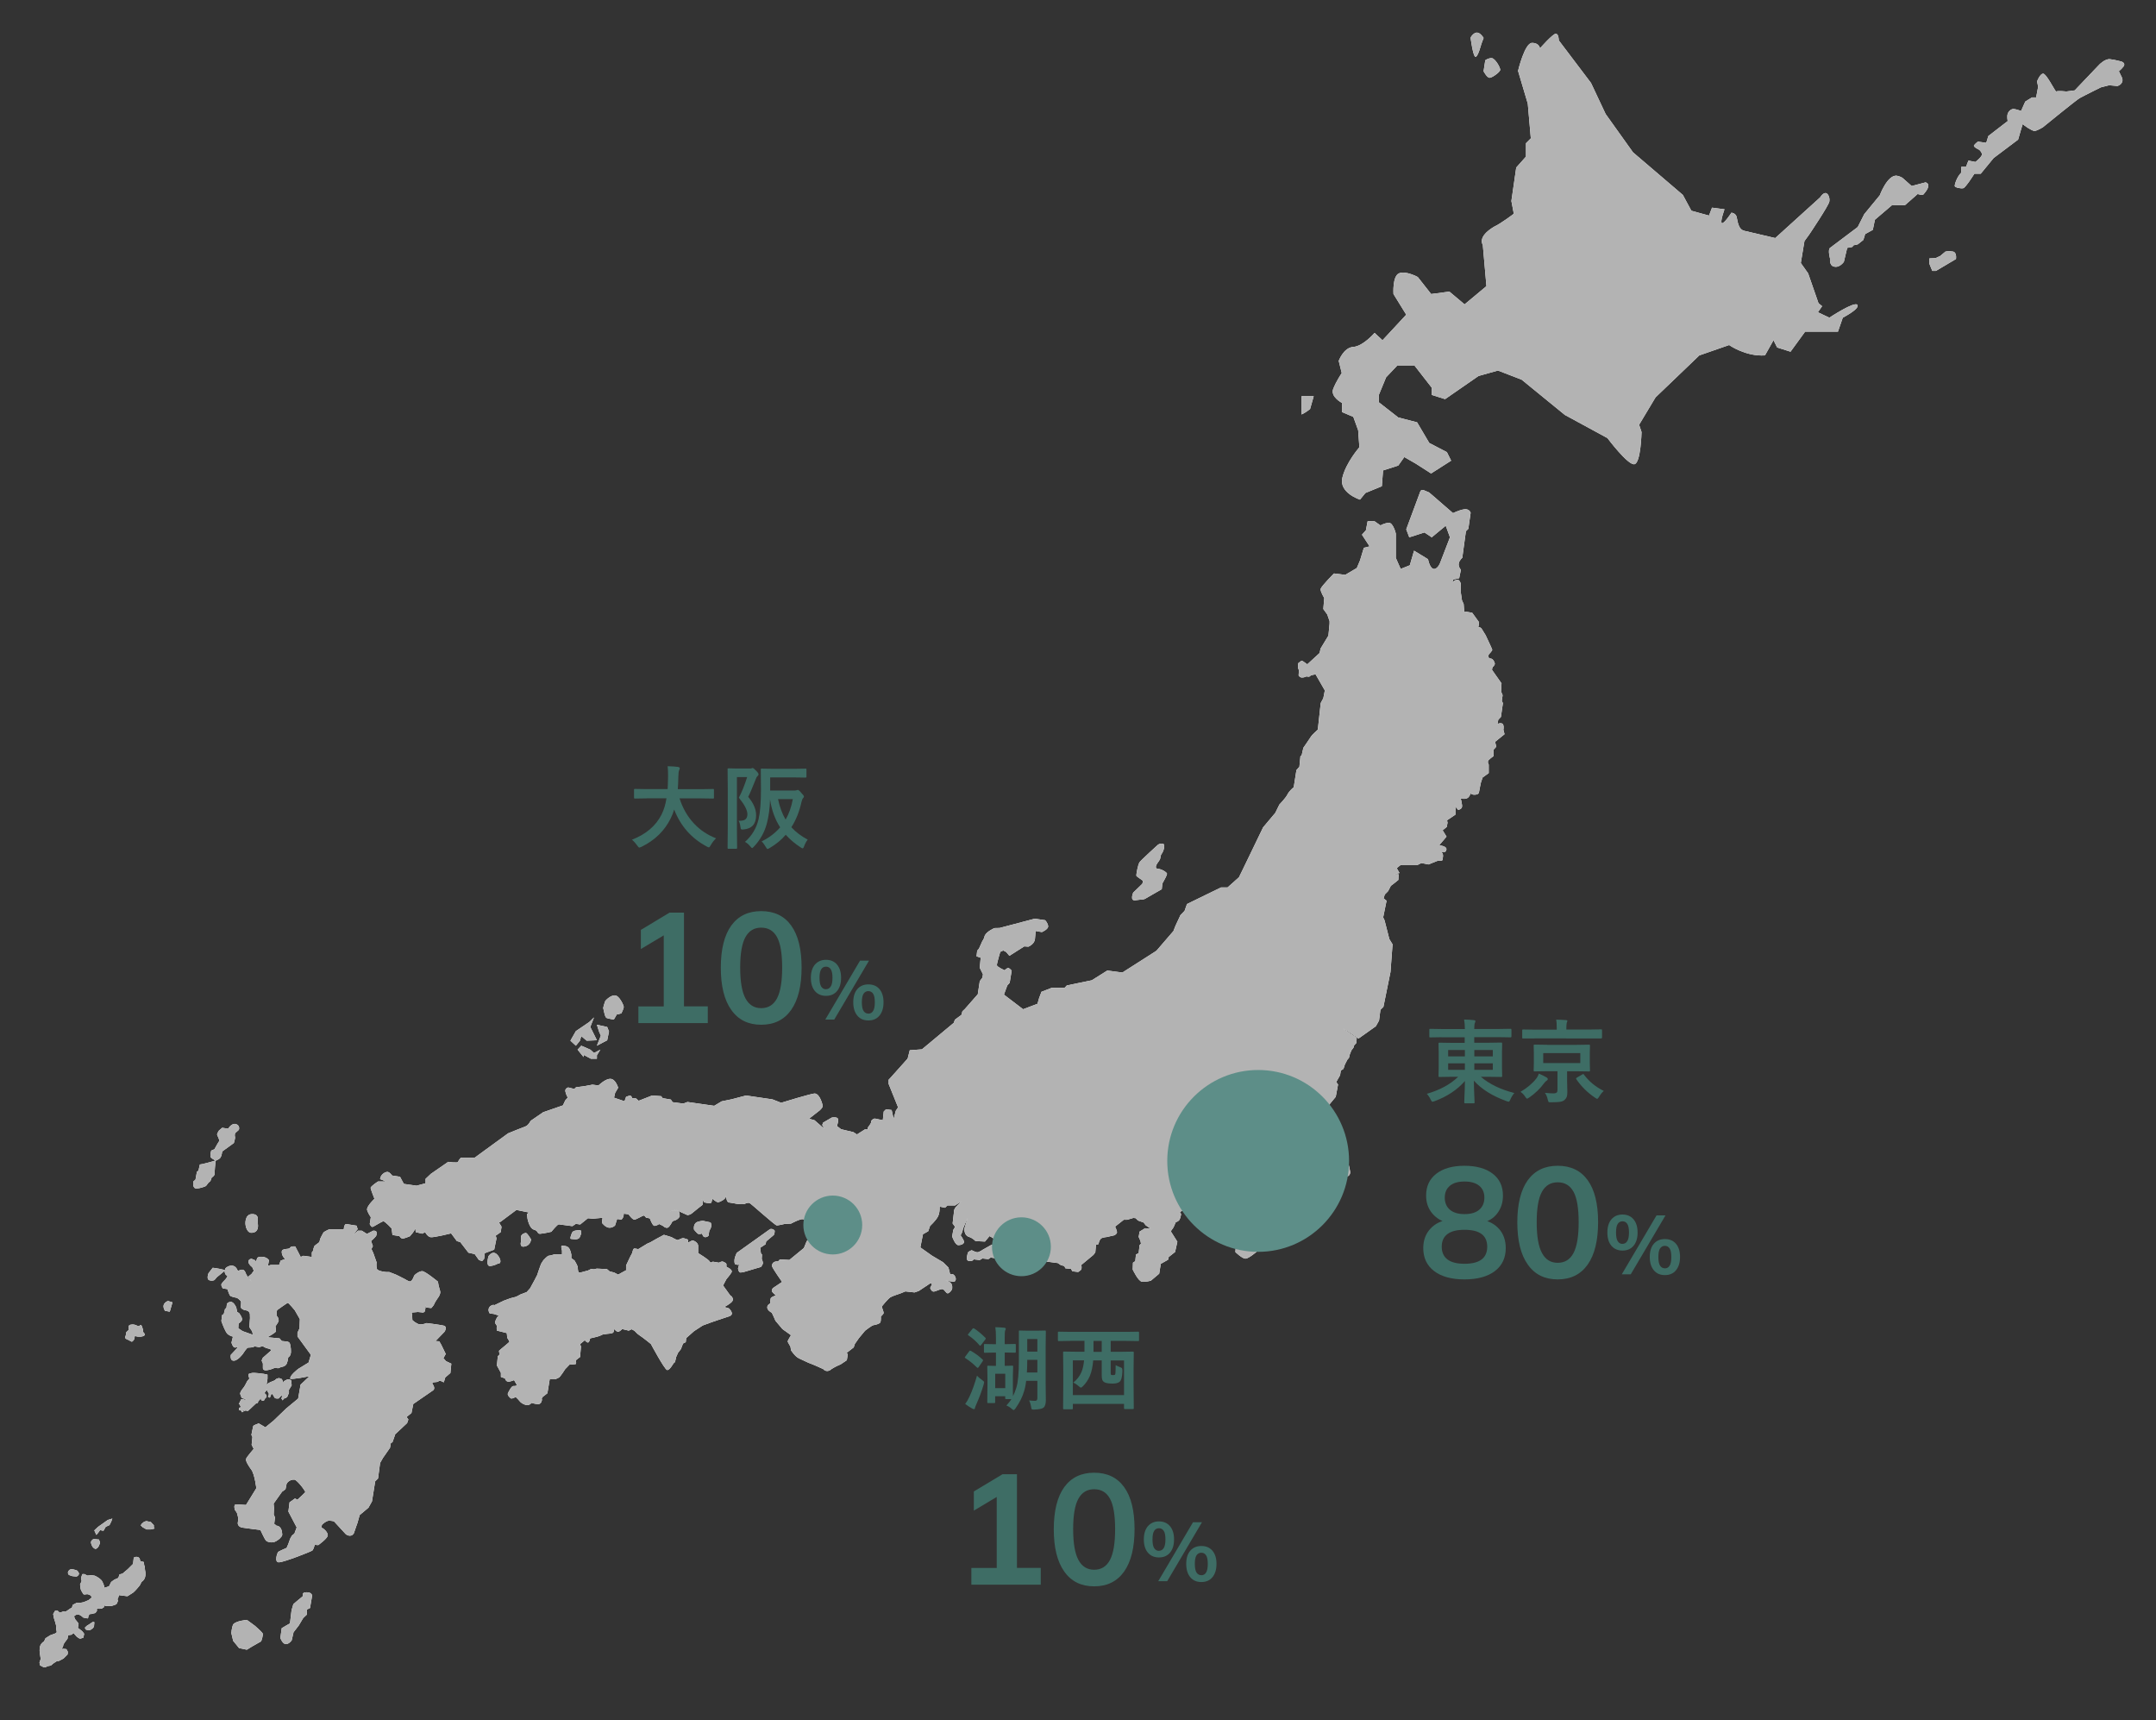 <?xml version="1.0" encoding="UTF-8"?>
<svg id="_レイヤー_2" data-name="レイヤー 2" xmlns="http://www.w3.org/2000/svg" viewBox="0 0 356 284">
  <rect x="0" y="0" width="356" height="284" fill="#333333" stroke="none"/>
  <defs>
    <style>
      .cls-1 {
        fill: none;
      }

      .cls-1, .cls-2, .cls-3, .cls-4, .cls-5 {
        stroke-width: 0px;
      }

      .cls-2 {
        fill: #5d8e88;
      }

      .cls-3 {
        fill: #3e6d65;
      }

      .cls-4 {
        fill: #b3b3b3;
      }

      .cls-5 {
        fill: #fff;
      }
    </style>
  </defs>
  <g id="_レイヤー_1-2" data-name="レイヤー 1">
    <rect class="cls-1" width="356" height="284"/>
    <path class="cls-3" d="M160.39,261.62v-2.77h4.19v-12.68h1.6l-5.38,3.21v-3.16l4.74-2.85h2.38v15.47h3.93v2.77h-11.46Z"/>
    <path class="cls-3" d="M180.67,261.88c-2.14,0-3.79-.81-4.94-2.45-1.16-1.63-1.73-3.95-1.73-6.97s.58-5.37,1.73-6.96c1.16-1.59,2.8-2.38,4.94-2.38s3.81.79,4.95,2.38c1.15,1.59,1.72,3.9,1.72,6.93s-.57,5.37-1.72,7c-1.15,1.63-2.8,2.45-4.95,2.45ZM180.67,259.14c1.17,0,2.04-.54,2.61-1.62.57-1.08.85-2.77.85-5.08s-.28-3.99-.85-5.03c-.57-1.04-1.44-1.56-2.61-1.56s-2.02.52-2.6,1.56c-.58,1.04-.87,2.72-.87,5.03s.29,4.01.87,5.08c.58,1.08,1.44,1.62,2.6,1.62Z"/>
    <path class="cls-3" d="M191.37,257.11c-.78,0-1.39-.27-1.84-.8-.44-.53-.66-1.26-.66-2.18s.22-1.65.67-2.18c.45-.52,1.06-.79,1.83-.79s1.39.27,1.83.8c.44.53.66,1.25.66,2.17s-.22,1.65-.66,2.18c-.44.53-1.05.8-1.83.8ZM191.37,256.01c.34,0,.6-.15.79-.46.19-.3.28-.78.28-1.42s-.09-1.12-.28-1.41c-.19-.29-.45-.43-.79-.43s-.61.14-.79.43c-.19.29-.28.76-.28,1.42s.09,1.14.28,1.44c.19.29.45.44.79.44ZM192.73,261.03h-1.48l5.74-9.73h1.48l-5.74,9.73ZM198.36,261.17c-.78,0-1.39-.27-1.83-.81-.44-.54-.66-1.27-.66-2.19s.22-1.65.67-2.17c.45-.52,1.05-.78,1.83-.78s1.39.26,1.84.79c.44.53.66,1.25.66,2.16s-.22,1.65-.66,2.19-1.05.81-1.84.81ZM198.36,260.05c.34,0,.61-.15.79-.45.19-.3.28-.77.28-1.43s-.09-1.12-.28-1.41c-.19-.29-.45-.43-.79-.43s-.6.15-.79.43c-.19.29-.28.76-.28,1.41s.09,1.14.28,1.43c.19.29.45.44.79.44Z"/>
    <path class="cls-3" d="M160.32,223.01c.72.41,1.37.89,1.93,1.43.05.05.07.09.07.13,0,.04-.03.1-.09.19l-.62.91c-.07.1-.12.15-.16.15-.02,0-.07-.02-.14-.07-.6-.6-1.23-1.11-1.9-1.54-.06-.04-.1-.07-.1-.1,0-.04.03-.1.1-.19l.62-.84c.06-.08.12-.12.15-.12.02,0,.07.02.13.07ZM159.38,231.77c.27-.37.5-.77.69-1.19.49-1.05.9-2.21,1.25-3.48.21.24.49.48.85.72.22.15.33.28.33.37,0,.05-.02.16-.07.35-.32,1.09-.72,2.18-1.21,3.27-.15.35-.23.55-.23.59,0,.15-.06.23-.18.23-.05,0-.14-.03-.26-.09-.39-.21-.78-.47-1.18-.77ZM160.86,219.31c.62.41,1.23.92,1.84,1.53.05.06.07.11.07.13,0,.05-.04.12-.11.2l-.65.85c-.07.09-.13.14-.16.14s-.08-.03-.13-.09c-.53-.63-1.13-1.16-1.81-1.62-.06-.04-.1-.07-.1-.1s.03-.08.1-.16l.65-.8c.06-.08.12-.12.17-.12.03,0,.07.02.12.05ZM166.02,223.28h-.12v2.2l1.21-.03c.09,0,.14,0,.16.03.01.02.02.07.02.14l-.04,1.41v1.29c0,1.24,0,1.96.02,2.16.21-.42.39-.88.55-1.4.28-.88.42-2.43.42-4.68v-4.57c-.01-.09,0-.15,0-.16s.06-.02.13-.02l1.36.03h1.44l1.36-.03c.08,0,.13.01.14.04.01.02.02.07.02.15l-.03,2.34v6.31l.03,2.64c0,.63-.13,1.05-.39,1.25-.24.19-.74.29-1.51.32-.09,0-.15,0-.18,0-.15,0-.24-.03-.27-.1-.03-.05-.06-.18-.09-.39-.07-.41-.18-.75-.33-1.02.34.04.69.07,1.02.07.23-.01.35-.16.35-.43v-2.88h-1.85c-.08.7-.2,1.3-.37,1.8-.25.86-.71,1.78-1.4,2.77-.14.17-.24.26-.3.26-.05,0-.16-.07-.32-.21-.28-.25-.57-.43-.88-.54.35-.37.63-.72.83-1.06h-.85c-.08,0-.13,0-.15-.03-.01-.02-.02-.07-.02-.15v-.29h-1.66v.96c0,.07,0,.12-.03.14-.02.02-.06.03-.14.03h-.97c-.08,0-.13-.01-.14-.04-.01-.01-.02-.06-.02-.13l.03-2.68v-1.31l-.03-1.84c0-.08,0-.13.03-.15s.07-.02.14-.02l1.26.03v-2.2h-.27l-1.54.03c-.08,0-.13-.01-.15-.03-.01-.02-.02-.07-.02-.14v-1.11c0-.08,0-.12.03-.14s.07-.02.14-.02l1.54.03h.27v-1.11c0-.68-.03-1.24-.1-1.7.64.02,1.14.05,1.5.09.15.02.22.07.22.15s-.03.19-.1.33c-.05.11-.07.47-.07,1.07v1.16h.12l1.55-.03c.08,0,.13.01.14.03.01.02.02.07.02.13v1.11c0,.08,0,.13-.03.15-.02.01-.06.02-.13.02l-1.55-.03ZM165.99,226.79h-1.66v2.37h1.66v-2.37ZM169.56,226.58h1.73v-2.09h-1.67c0,.81-.02,1.51-.06,2.09ZM171.29,221.05h-1.67v2.08h1.67v-2.08Z"/>
    <path class="cls-3" d="M176.74,221.36l-1.89.03c-.08,0-.13-.01-.15-.03-.01-.02-.02-.07-.02-.13v-1.23c0-.08,0-.12.03-.14s.07-.02.14-.02l1.89.03h9.28l1.89-.03c.08,0,.13.01.15.03.01.02.02.07.02.13v1.23c0,.08-.01.12-.04.14-.01.01-.06.02-.13.02l-1.89-.03h-2.62v1.8h1.58l2.06-.03c.08,0,.13.01.15.03.01.02.02.07.02.14l-.03,2.7v2.58l.03,3.86c0,.08,0,.13-.03.15-.02.01-.07.02-.14.02h-1.28c-.08,0-.13-.01-.14-.04-.01-.01-.02-.06-.02-.13v-.68h-8.45v.72c0,.08,0,.13-.03.15-.02.01-.07.02-.14.02h-1.28c-.08,0-.13,0-.14-.03-.01-.02-.02-.07-.02-.14l.03-3.88v-2.28l-.03-3.03c0-.08,0-.13.03-.15s.06-.02.13-.02l2.07.03h1.3v-1.8h-2.32ZM177.15,224.59v5.72h8.45v-5.72h-2.2v2.11c0,.12.01.2.04.24.05.05.16.07.33.07s.28-.02.35-.07c.07-.07.1-.6.1-1.57.26.13.5.24.74.33.16.06.26.12.3.17.04.06.07.18.07.35,0,.06,0,.15,0,.26-.04.87-.2,1.42-.47,1.64-.24.19-.61.29-1.1.29-.64,0-1.1-.07-1.36-.2-.19-.1-.31-.23-.38-.39-.07-.17-.1-.42-.1-.77v-2.47h-1.41c-.08,1.03-.27,1.89-.55,2.56-.27.64-.65,1.21-1.15,1.71-.15.15-.26.23-.33.23s-.19-.08-.36-.24c-.26-.24-.55-.44-.89-.6.6-.48,1.04-1.04,1.32-1.69.23-.52.38-1.18.45-1.97h-1.84ZM180.56,223.17h1.36v-1.8h-1.36v1.8Z"/>
    <g>
      <path class="cls-3" d="M241.82,211.21c-2.14,0-3.81-.46-5.01-1.37-1.2-.91-1.8-2.18-1.8-3.8,0-1.28.39-2.34,1.16-3.18.78-.85,1.79-1.35,3.03-1.5v.54c-1.12-.24-2.02-.77-2.7-1.58-.68-.81-1.02-1.79-1.02-2.95,0-1.53.56-2.74,1.69-3.61,1.13-.87,2.68-1.31,4.64-1.31s3.54.44,4.67,1.31c1.13.87,1.69,2.07,1.69,3.61,0,1.15-.32,2.15-.97,2.98-.65.83-1.52,1.34-2.63,1.53v-.52c1.23.17,2.21.68,2.95,1.51.74.84,1.11,1.89,1.11,3.17,0,1.62-.6,2.89-1.8,3.8-1.2.91-2.88,1.37-5.03,1.37ZM241.82,208.63c1.26,0,2.2-.24,2.82-.71.62-.47.93-1.18.93-2.11s-.31-1.63-.93-2.09c-.62-.47-1.56-.7-2.82-.7s-2.18.23-2.81.7c-.63.47-.95,1.16-.95,2.09s.32,1.63.95,2.11c.63.47,1.56.71,2.81.71ZM241.82,200.43c1.07,0,1.88-.24,2.44-.73.56-.48.84-1.15.84-1.99s-.28-1.48-.84-1.95c-.56-.47-1.37-.71-2.44-.71s-1.86.24-2.42.71c-.56.47-.84,1.13-.84,1.95s.28,1.51.84,1.99c.56.48,1.37.73,2.42.73Z"/>
      <path class="cls-3" d="M257.21,211.21c-2.14,0-3.79-.81-4.94-2.45-1.16-1.63-1.73-3.95-1.73-6.97s.58-5.37,1.73-6.96c1.16-1.59,2.8-2.38,4.94-2.38s3.81.79,4.95,2.38c1.15,1.59,1.72,3.9,1.72,6.93s-.57,5.37-1.72,7c-1.15,1.63-2.8,2.45-4.95,2.45ZM257.21,208.47c1.17,0,2.04-.54,2.61-1.62.57-1.08.85-2.77.85-5.08s-.28-3.99-.85-5.03c-.57-1.04-1.44-1.56-2.61-1.56s-2.02.52-2.6,1.56c-.58,1.04-.87,2.72-.87,5.03s.29,4.01.87,5.08c.58,1.08,1.44,1.62,2.6,1.62Z"/>
      <path class="cls-3" d="M267.91,206.45c-.78,0-1.39-.27-1.84-.8-.44-.53-.66-1.26-.66-2.18s.22-1.65.67-2.18c.45-.52,1.06-.79,1.83-.79s1.39.27,1.83.8c.44.53.66,1.25.66,2.17s-.22,1.65-.66,2.18c-.44.53-1.05.8-1.83.8ZM267.91,205.34c.34,0,.6-.15.79-.46.19-.3.28-.78.28-1.42s-.09-1.12-.28-1.41c-.19-.29-.45-.43-.79-.43s-.61.14-.79.43c-.19.29-.28.76-.28,1.42s.09,1.14.28,1.44c.19.29.45.44.79.44ZM269.27,210.37h-1.48l5.74-9.73h1.48l-5.74,9.73ZM274.9,210.5c-.78,0-1.39-.27-1.83-.81-.44-.54-.66-1.27-.66-2.19s.22-1.65.67-2.17c.45-.52,1.05-.78,1.83-.78s1.39.26,1.84.79c.44.53.66,1.25.66,2.16s-.22,1.65-.66,2.19-1.05.81-1.84.81ZM274.9,209.39c.34,0,.61-.15.79-.45.19-.3.28-.77.28-1.43s-.09-1.12-.28-1.41c-.19-.29-.45-.43-.79-.43s-.6.15-.79.43c-.19.29-.28.76-.28,1.41s.09,1.14.28,1.43c.19.29.45.44.79.44Z"/>
    </g>
    <g>
      <path class="cls-3" d="M238.03,171.23l-1.86.03c-.08,0-.13,0-.14-.03-.01-.02-.02-.06-.02-.13v-1.09c0-.08,0-.12.03-.14s.06-.02.13-.02l1.86.03h3.85c0-.57-.04-1.1-.13-1.57.62.01,1.16.05,1.63.1.16.02.24.07.24.15s-.03.19-.09.33c-.06.13-.1.46-.1.98h4.13l1.86-.03c.1,0,.15.05.15.16v1.09c0,.11-.05.16-.15.16l-1.86-.03h-4.13v.92h2.34l2.09-.03c.09,0,.14.01.16.04.01.02.02.07.02.15l-.03,1.41v2.49l.03,1.41c0,.08,0,.13-.03.15-.02.02-.07.03-.15.03l-2.09-.03h-1.25c1.38,1.19,3.23,2.09,5.53,2.68-.27.32-.49.67-.65,1.05-.11.26-.2.39-.29.39-.04,0-.15-.03-.35-.1-2.34-.85-4.14-1.98-5.39-3.38,0,.78.03,1.62.07,2.52,0,.13.01.28.02.44.01.37.02.57.02.61,0,.08,0,.13-.03.15-.02.01-.07.02-.14.02h-1.36c-.08,0-.13-.01-.15-.04-.01-.01-.02-.06-.02-.13,0-.04,0-.24.02-.6.05-1.07.08-2.04.09-2.91-1.27,1.45-2.94,2.56-5,3.32-.19.07-.31.1-.36.1-.09,0-.19-.12-.3-.36-.14-.32-.35-.64-.63-.95,2.17-.63,3.9-1.57,5.17-2.81h-.98l-2.09.03c-.08,0-.13-.01-.15-.03-.01-.02-.02-.07-.02-.14l.03-1.41v-2.49l-.03-1.41c0-.09,0-.14.03-.16.02-.01.07-.02.14-.02l2.09.03h2.06v-.92h-3.85ZM239.12,174.39h2.76v-1.05h-2.76v1.05ZM239.12,176.61h2.76v-1.07h-2.76v1.07ZM246.49,173.34h-3.05v1.05h3.05v-1.05ZM246.49,176.61v-1.07h-3.05v1.07h3.05Z"/>
      <path class="cls-3" d="M251.06,180.25c1.08-.64,1.95-1.36,2.59-2.17.22-.29.36-.57.44-.85.55.24.99.46,1.3.65.12.07.18.16.18.26,0,.1-.06.19-.18.26-.11.05-.25.19-.41.4-.66.91-1.48,1.69-2.45,2.37-.2.13-.32.2-.37.2-.08,0-.19-.11-.32-.32-.22-.35-.48-.61-.78-.8ZM253.44,171.43h-1.92c-.08.01-.13,0-.15-.01-.01-.01-.02-.05-.02-.12v-1.19c0-.08,0-.12.03-.14.02-.01.07-.02.15-.02l1.92.03h3.6v-.26c0-.64-.03-1.11-.1-1.39.47,0,1.01.02,1.63.07.15.01.23.07.23.15,0,.04-.04.15-.11.32-.04.18-.06.46-.06.85v.24h3.8l1.92-.03c.08,0,.13.01.15.03.01.02.02.07.02.13v1.19c0,.1-.06.15-.17.15h-1.92s-8.99-.01-8.99-.01ZM255.48,172.49h4.81l2.08-.03c.08,0,.13.01.15.03.01.02.02.07.02.14l-.03,1.21v1.65l.03,1.22c0,.08,0,.13-.03.14-.02.02-.07.03-.14.03l-2.08-.03h-1.53v1.53l.04,1.9c0,.37-.04.65-.12.84-.07.18-.19.34-.37.49s-.43.24-.74.29c-.3.04-.77.07-1.42.07h-.2c-.14,0-.23-.02-.27-.09-.03-.05-.07-.17-.12-.36-.08-.42-.24-.79-.46-1.11.55.06,1.02.09,1.39.09.27,0,.46-.05.56-.15.08-.08.12-.21.12-.4v-3.11h-1.69l-2.06.03c-.09,0-.14,0-.16-.03-.01-.02-.02-.07-.02-.14l.03-1.22v-1.65l-.03-1.21c0-.08.01-.13.04-.15.02-.01.07-.02.15-.02l2.06.03ZM260.94,175.49v-1.64h-6.12v1.64h6.12ZM264.84,180.08c-.29.24-.55.56-.79.97-.14.23-.25.35-.32.35-.06,0-.18-.06-.35-.18-1.25-.84-2.28-1.86-3.1-3.06-.03-.04-.04-.08-.04-.11,0-.04.05-.09.15-.16l.87-.51c.08-.05.14-.07.17-.07.04,0,.08.04.13.12.83,1.11,1.91,2,3.26,2.67Z"/>
    </g>
    <g>
      <path class="cls-3" d="M105.41,168.91v-2.77h4.19v-12.68h1.6l-5.38,3.21v-3.16l4.74-2.85h2.38v15.47h3.93v2.77h-11.46Z"/>
      <path class="cls-3" d="M125.69,169.17c-2.14,0-3.79-.81-4.94-2.45-1.16-1.63-1.73-3.95-1.73-6.97s.58-5.37,1.73-6.96c1.16-1.59,2.8-2.38,4.94-2.38s3.81.79,4.95,2.38c1.15,1.59,1.72,3.9,1.72,6.93s-.57,5.37-1.72,7c-1.15,1.63-2.8,2.45-4.95,2.45ZM125.69,166.43c1.17,0,2.04-.54,2.61-1.62.57-1.08.85-2.77.85-5.08s-.28-3.99-.85-5.03c-.57-1.04-1.44-1.56-2.61-1.56s-2.02.52-2.6,1.56c-.58,1.04-.87,2.72-.87,5.03s.29,4.01.87,5.08c.58,1.08,1.44,1.62,2.6,1.62Z"/>
      <path class="cls-3" d="M136.39,164.4c-.78,0-1.39-.27-1.84-.8-.44-.53-.66-1.26-.66-2.18s.22-1.65.67-2.18c.45-.52,1.06-.79,1.83-.79s1.39.27,1.83.8c.44.53.66,1.25.66,2.17s-.22,1.65-.66,2.18c-.44.53-1.05.8-1.83.8ZM136.39,163.3c.34,0,.6-.15.79-.46.19-.3.28-.78.28-1.42s-.09-1.12-.28-1.41c-.19-.29-.45-.43-.79-.43s-.61.14-.79.43c-.19.29-.28.76-.28,1.42s.09,1.14.28,1.44c.19.29.45.44.79.44ZM137.75,168.32h-1.48l5.74-9.73h1.48l-5.74,9.73ZM143.38,168.46c-.78,0-1.39-.27-1.83-.81-.44-.54-.66-1.27-.66-2.19s.22-1.65.67-2.17c.45-.52,1.05-.78,1.83-.78s1.39.26,1.84.79c.44.53.66,1.25.66,2.16s-.22,1.65-.66,2.19-1.05.81-1.84.81ZM143.38,167.34c.34,0,.61-.15.79-.45.19-.3.28-.77.28-1.43s-.09-1.12-.28-1.41c-.19-.29-.45-.43-.79-.43s-.6.15-.79.43c-.19.29-.28.76-.28,1.41s.09,1.14.28,1.43c.19.29.45.44.79.44Z"/>
    </g>
    <g>
      <path class="cls-3" d="M106.78,131.8l-1.92.03c-.08,0-.13-.01-.15-.04-.01-.02-.02-.07-.02-.15v-1.24c0-.08,0-.13.03-.14s.07-.02.14-.02l1.92.03h3.46c.03-.42.05-1.1.07-2.04v-.35c0-.51-.02-.97-.07-1.39.8.02,1.37.06,1.73.12.18.04.27.11.27.21,0,.09-.03.19-.09.32-.08.14-.13.49-.14,1.05-.02.95-.05,1.64-.09,2.09h3.89l1.92-.03c.08,0,.13,0,.14.03.01.02.02.06.02.13v1.24c0,.09,0,.14-.03.16-.02.01-.06.02-.13.02l-1.92-.03h-3.6c.52,1.63,1.32,3.03,2.42,4.19,1.02,1.07,2.22,1.87,3.61,2.4-.35.33-.64.71-.88,1.13-.13.25-.24.37-.32.37-.04,0-.16-.05-.35-.15-2.53-1.35-4.32-3.38-5.37-6.1-.14.49-.33.97-.57,1.45-1,2.05-2.61,3.62-4.83,4.71-.19.08-.31.12-.36.12-.08,0-.2-.12-.35-.35-.22-.32-.5-.64-.86-.95,2.3-.89,3.94-2.27,4.89-4.16.38-.76.65-1.65.81-2.67h-3.29Z"/>
      <path class="cls-3" d="M121.94,135.5c.08,0,.15,0,.21,0,.45,0,.78-.09.97-.27.19-.18.29-.45.29-.83,0-.65-.47-1.56-1.41-2.72.49-.92.95-2.05,1.37-3.4h-1.69v8.47l.03,3.2c0,.08-.01.13-.04.15-.02.01-.07.02-.14.02h-1.22c-.07,0-.12,0-.14-.03-.02-.02-.03-.07-.03-.15l.03-3.2v-6.51l-.03-3.21c0-.09,0-.14.03-.16.02-.01.07-.02.14-.02l1.28.03h2.22c.14,0,.24-.01.3-.04s.11-.04.16-.04c.12,0,.31.15.59.45.26.26.39.46.39.59,0,.1-.05.19-.15.27-.12.1-.22.26-.29.48-.6,1.51-1.02,2.5-1.27,2.97.87,1.02,1.31,2.03,1.31,3.04,0,1.43-.69,2.21-2.06,2.34-.13,0-.22.01-.26.01-.11,0-.18-.04-.21-.12-.02-.04-.04-.18-.07-.4-.07-.48-.18-.79-.33-.94ZM133.36,138.62c-.24.3-.43.66-.57,1.06-.09.25-.17.37-.26.37-.05,0-.16-.05-.33-.16-.94-.61-1.76-1.31-2.46-2.08-.72.84-1.6,1.57-2.64,2.18-.19.11-.31.17-.36.17-.07,0-.17-.12-.3-.35-.21-.37-.44-.68-.68-.91,1.23-.6,2.25-1.38,3.06-2.32-.85-1.31-1.41-2.85-1.67-4.61-.04,1.47-.22,2.79-.52,3.94-.37,1.44-1.08,2.72-2.12,3.83-.16.17-.26.26-.32.26s-.15-.09-.3-.27c-.26-.32-.55-.57-.88-.75,1.15-1.01,1.9-2.27,2.25-3.76.26-1.13.39-2.78.39-4.92l-.03-3.24c0-.08,0-.13.03-.15s.06-.02.13-.02l1.94.03h3.36l1.92-.03c.08,0,.13,0,.14.03.01.02.02.07.02.14v1.16c0,.1-.05.15-.16.15l-1.92-.03h-3.91v2.17h3.88c.21,0,.35-.01.43-.04.13-.05.21-.07.24-.07.13,0,.32.16.57.47.3.31.46.52.46.63,0,.07-.04.15-.13.24-.1.1-.19.3-.26.58-.36,1.64-.92,3.06-1.69,4.24.72.8,1.62,1.48,2.7,2.05ZM130.92,131.92h-2.45c.27,1.3.69,2.43,1.25,3.38.56-.96.96-2.09,1.19-3.38Z"/>
    </g>
    <g>
      <g>
        <path class="cls-5" d="M34.75,194.95l.21-.56s.53-.3.49-.68c-.03-.32.1-1.61.14-2l.11-.15c.19-.07.58-.24.73-.49.19-.34.26-.98.26-.98l1.92-1.39s.26-.79.19-1.02c-.08-.23.01-.6.01-.6l.63-.56s.26-.68-.45-.94c-.72-.26-1.32.75-1.32.75l-.98-.15-.53.45s-.38.56-.3.72c.08.15.38.94.38.94l-.39.64-.44.79-.53.23s-.3.98,0,1.2c.18.14.41.28.56.36v.13c-.5.14-2.13.6-2.44.6l-.23,1.02-.26.19-.23,1.28-.34.3s-.26,1.21.53,1.17c.79-.04,1.54-.41,1.54-.41l.4-.53.34-.3Z"/>
        <path class="cls-4" d="M34.75,194.95l.21-.56s.53-.3.49-.68c-.03-.32.1-1.61.14-2l.11-.15c.19-.07.58-.24.73-.49.19-.34.26-.98.26-.98l1.92-1.39s.26-.79.19-1.02c-.08-.23.01-.6.01-.6l.63-.56s.26-.68-.45-.94c-.72-.26-1.32.75-1.32.75l-.98-.15-.53.45s-.38.56-.3.72c.08.15.38.94.38.94l-.39.64-.44.79-.53.23s-.3.98,0,1.2c.18.14.41.28.56.36v.13c-.5.14-2.13.6-2.44.6l-.23,1.02-.26.19-.23,1.28-.34.3s-.26,1.21.53,1.17c.79-.04,1.54-.41,1.54-.41l.4-.53.34-.3Z"/>
        <path class="cls-5" d="M41.4,203.51c1.47.08,1.18-1.44,1.18-1.44l-.02-.66s.23-1.02-.97-.98c-1.2.04-1.06,1.64-1.06,1.64,0,0,.08,1.26.87,1.44"/>
        <path class="cls-4" d="M41.4,203.51c1.47.08,1.18-1.44,1.18-1.44l-.02-.66s.23-1.02-.97-.98c-1.2.04-1.06,1.64-1.06,1.64,0,0,.08,1.26.87,1.44Z"/>
        <path class="cls-5" d="M27.05,215.37c-.19.45.19,1.02.19,1.02l.79.15.45-1.54-.74-.23s-.5.15-.69.6"/>
        <path class="cls-4" d="M27.05,215.37c-.19.45.19,1.02.19,1.02l.79.15.45-1.54-.74-.23s-.5.15-.69.6Z"/>
        <path class="cls-5" d="M21.22,221.2s.29.19.48.28c.19.08.47-.39.47-.39l.11-.61.14.11s.56.19,1.19,0c.64-.19,0-.72,0-.72v-.36s-.11-.39-.22-.64c-.11-.25-.36,0-.36,0h-.33l-.44-.17s-.28-.11-.75,0c-.47.11-.22.81-.22.81l-.44.42s-.03.47-.17.78c-.14.31.54.5.54.5"/>
        <path class="cls-4" d="M21.22,221.2s.29.19.48.28c.19.08.47-.39.47-.39l.11-.61.14.11s.56.19,1.19,0c.64-.19,0-.72,0-.72v-.36s-.11-.39-.22-.64c-.11-.25-.36,0-.36,0h-.33l-.44-.17s-.28-.11-.75,0c-.47.11-.22.81-.22.81l-.44.42s-.03.47-.17.78c-.14.31.54.5.54.5Z"/>
        <path class="cls-5" d="M39.95,231.01c-.08.01-.13,0-.13,0l-.4.82.26-.08-.14.18.19.17-.03.26-.22.04-.04.44.29-.06.24.36.21-.06.03-.32.16.19.16-.1.41.08,1.39-1.3s.08.1.22-.05c.14-.15.04-.19.04-.19l.52-.57v.29s.21.13.21.13l.24.02.14-.3.31-.33v-.31s-.34-.35-.34-.35l.37-.52.36.63-.04.26-.11.24.31.16.29-.7.27.3s.18.4.31.48c.13.08.58.05.58.05l.41-.45.13-.11v.33l-.08.26.18.2v.11l.09-.15.2-.21.19-.03.29-.2.29-.68v-.5l.45-.74-.08-.84s-.33-.19-.55-.15c-.23.04-.69.34-.69.34l-.08.26-.11-.39-.1-.25-.49-.18-.44.15-.26.24-.49.2s-.89.33-.87.64c-.01-.06.13-.83.13-.83l.04-.28v-.68s-.63-.13-.63-.13c0,0-1.59-.23-1.95-.14,0,0-.57.11-.57.23s.05.36.05.36l.11.33-.36.43-.33.64-.18.3-.41.53s-.25.43-.25.56.2.55.2.55c0,0-.16.28.89.39-.02-.01-.12.06-.31.1-.13.03-.25-.14-.48-.1"/>
        <path class="cls-4" d="M39.95,231.01c-.08.01-.13,0-.13,0l-.4.82.26-.08-.14.18.19.17-.03.26-.22.04-.04.44.29-.06.24.36.21-.06.03-.32.16.19.16-.1.41.08,1.39-1.3s.08.1.22-.05c.14-.15.04-.19.04-.19l.52-.57v.29s.21.13.21.13l.24.02.14-.3.31-.33v-.31s-.34-.35-.34-.35l.37-.52.36.63-.04.26-.11.24.31.16.29-.7.27.3s.18.4.31.48c.13.08.58.05.58.05l.41-.45.13-.11v.33l-.08.26.18.2v.11l.09-.15.2-.21.19-.03.29-.2.29-.68v-.5l.45-.74-.08-.84s-.33-.19-.55-.15c-.23.04-.69.34-.69.34l-.08.26-.11-.39-.1-.25-.49-.18-.44.15-.26.24-.49.2s-.89.33-.87.64c-.01-.06.13-.83.13-.83l.04-.28v-.68s-.63-.13-.63-.13c0,0-1.59-.23-1.95-.14,0,0-.57.11-.57.23s.05.36.05.36l.11.33-.36.43-.33.64-.18.3-.41.53s-.25.43-.25.56.2.55.2.55c0,0-.16.28.89.39-.02-.01-.12.06-.31.1-.13.03-.25-.14-.48-.1Z"/>
        <path class="cls-5" d="M73.2,224.24l.4-.72-.75-1.54-.32-.55-.62-.04,1.47-1.52s.62-.87-.17-1.04c-.79-.17-2.77-.41-2.77-.41,0,0-.58.26-1.13.21-.55-.06-1.22-.7-1.22-.7l-.04-.87-.08-.38,1.04-.09.9.09.26-.21.15-1.07.04.45.85.09s.43-.45.49-.66c.06-.21.51-.88.51-.88,0,0,.6-.72.47-1.24-.13-.53-.24-.83-.24-.83l-.13-.75s-2.07-1.71-2.58-1.73c-.51-.02-1.36.62-1.39.85-.04.23-.4.92-.7.85-.3-.08-.77-.38-.77-.38l-.92-.47-.62-.3-1.07-.41h-.51s-1.41-.11-1.53-.55c-.11-.43-.04-1.05-.04-1.05l-.55-1.56-.3-.64.24-.47-.3-.85s.9-.73.9-1.02.17-.73-.55-.68l-1.03.53-.85-.53h-.64l-.79.68.75-.94-.19-.57-1.62-.26s-.41-.19-.49.88c0-.02-.87,0-.87,0h-1.58s-.79.36-.9.51c-.11.15-.53,1.02-.53,1.02l-.15.57-.79.6-.19.49v.26l-.26.34v.75l-1.39-.19-.45.19-.9-1.73s-.68-.11-.87.23c-.19.34-1.39-.04-1.36.72.04.72.57,1.13.57,1.13l-.75.26-.26.72h-1.39l-.45.15.17-.92s-.23-.47-1-.57c-.77-.09-.94.19-.94.19l-.19.58-.21-.24-.53-.21s-.58,0-.51.58c.11.47.62.79.62.79l.26.6-.38.53-.51.42.48.81-.78-1.04c-.11-.11-.22-.87-.71-.9-.26-.02-.73.23-.73.23,0,0-.26-.81-.88-.88-.62-.08-1.15.34-1.2.49-.03.07-.05.18-.07.28.02-.11-1.51-.39-2-.43,0,0-.57.72-.68.87-.11.15-.3.94,0,1.13.3.19.83.15.98,0,.15-.15.38-.45.38-.45,0,0,1.3-1.01,1.32-1.11-.02.12-.04.23-.04.23l.11.38.38.38-.36.49s-.68.64-.68.88.24.6.24.6l.77.13s.26.79.41,1.04c.15.24,1.17.4,1.17.4,0,0,.7.43.68.72-.02.28-.04.87-.04.87,0,0,.13.38.94.49.47.09.55.58.55.58l.02.68-.11,1.47.49.77.08.51-1.69-.6-.7-.47.04-.79s.62-.34.58-.73c-.04-.4-.47-.96-.47-.96l-.34-.23-.15-.73s-.41-.96-.92-.92c-.51.04-.62.34-.62.34l-.09.68-.21.11-.23.9-.26.13-.13,1,.21.58s.49,1.32.85,1.6c.36.28.85.41.85.41l-.24.98s.23.81.56.81.55-.09.55-.09l-1.22,1.3s-.19,1,.51.96c.7-.04,1.47-1.11,1.47-1.11,0,0,.66-1.04.85-1.04s.77-.06.77-.06l.34-.15.75.13.55-.17.57.3.72.19.11.24-1.36,1.2-.19.45.21.49v.66s-.11.66.87.41c.53-.09,1.04-.34,1.04-.34l.66.04.43-.19s.73-.06.94-.58c.21-.53.24-1.02.24-1.02,0,0,.43-.17.45-.89.02-.72-.13-1.2-.13-1.2,0,0,.02-.47-.58-.53-.6-.06-.81-.08-.81-.08l-.36-.43-2-.19s1.41-.77,1.41-1-.09-.8-.09-.8c0,0,.44-.62.51-.83.08-.22-.09-.62-.09-.62l-.2-.28v-.81l.12-.18s1.58-1.15,1.71-1.15,1.14,1.21,1.14,1.21l.84,1.47-.06,1.54-.33.7v.62l2.21,3.03-.38,1.28-1.71,1.05s-1.49,1.13-1.3,1.62c.24.17,3.16-.41,3.16-.41l-1.47,1.39-.4,2.3-1.96,1.62-2.13,2.05-1.32,1.07-1.09-.64s-.87.26-.92.45c-.06.19-.3,1.45-.3,1.45l.17.34-.13,1.28.34.68s-1.22,1.43-1.24,1.62c-.02.19-.21.36.98,2.01.34.72.51,1.73.51,1.73l.19,1.13-1.71,2.77-1.53-.09s-.62-.19-.3.92c.41.49.41.75.41.75l.15.64-.09.79s-.02.6.75.73c.77.13,2.99.39,2.99.39,0,0,.7,1.51.89,1.73.19.23,1.02.51,1.68.13.66-.38.77-.62.77-.62,0,0,.3-.24.26-.55-.04-.3-.04-1.32-.98-1.41.06.02-.34-.3-.34-.3l.13-1.05-.21-.47.04-1.11-.06-.7,1.39-1.96.57-.41.19-.92s.41-.75,1.32-.66c.51.15,1.85,1.94,1.75,2.07-.09.13-1.29,1.24-1.29,1.24l-.4-.21-.9.64-.19,1.52,1.37,2.62-.38,1.02-.4.32-.3.53-.3.85-.28.66s-1.32.55-1.43.7c-.11.15-.68,1.73.19,1.68s5.35-1.79,5.52-1.98c.15-.19.36-.9.36-.9l.58.04s1.43-1.02,1.56-1.54c.11-.58-.79-1.3-.96-1.3s.02-.53.02-.53c0,0,.68-.66,1.15-.66s.83.11.83.11l1.96,2.13s.83.64,1.32-.17c.28-.85.58-1.66.58-1.66l.38-1.34,1.45-1.22.58-1.04.53-3.31.47-.47.34-2.56.47-.83,1.17-1.68.13-.75.28-.19.26-.73.19-.57,1.96-1.83.21-.6-.3-.41.81-.66.3-1.49,3.31-2.28s.32-.23,0-.81c-.32-.43-.08-.47-.08-.47l.75-.08.4-.23.66.3.24-.81.85-.73.15-1.54-.87-.41-.41-.47Z"/>
        <path class="cls-4" d="M73.2,224.24l.4-.72-.75-1.54-.32-.55-.62-.04,1.47-1.52s.62-.87-.17-1.04c-.79-.17-2.77-.41-2.77-.41,0,0-.58.26-1.13.21-.55-.06-1.22-.7-1.22-.7l-.04-.87-.08-.38,1.04-.09.9.09.26-.21.15-1.07.04.45.85.09s.43-.45.49-.66c.06-.21.51-.88.51-.88,0,0,.6-.72.47-1.24-.13-.53-.24-.83-.24-.83l-.13-.75s-2.07-1.71-2.58-1.73c-.51-.02-1.36.62-1.39.85-.04.23-.4.92-.7.85-.3-.08-.77-.38-.77-.38l-.92-.47-.62-.3-1.07-.41h-.51s-1.41-.11-1.53-.55c-.11-.43-.04-1.05-.04-1.05l-.55-1.56-.3-.64.24-.47-.3-.85s.9-.73.9-1.02.17-.73-.55-.68l-1.03.53-.85-.53h-.64l-.79.68.75-.94-.19-.57-1.62-.26s-.41-.19-.49.88c0-.02-.87,0-.87,0h-1.58s-.79.36-.9.51c-.11.15-.53,1.02-.53,1.02l-.15.57-.79.6-.19.49v.26l-.26.34v.75l-1.39-.19-.45.19-.9-1.73s-.68-.11-.87.23c-.19.34-1.39-.04-1.36.72.04.72.57,1.13.57,1.13l-.75.26-.26.72h-1.39l-.45.15.17-.92s-.23-.47-1-.57c-.77-.09-.94.19-.94.19l-.19.58-.21-.24-.53-.21s-.58,0-.51.58c.11.47.62.79.62.79l.26.6-.38.53-.51.42.48.81-.78-1.04c-.11-.11-.22-.87-.71-.9-.26-.02-.73.23-.73.23,0,0-.26-.81-.88-.88-.62-.08-1.15.34-1.2.49-.03.07-.05.18-.07.28.02-.11-1.51-.39-2-.43,0,0-.57.72-.68.87-.11.15-.3.94,0,1.13.3.19.83.15.98,0,.15-.15.38-.45.38-.45,0,0,1.3-1.01,1.32-1.11-.02.12-.04.23-.04.23l.11.38.38.38-.36.49s-.68.64-.68.88.24.6.24.6l.77.13s.26.79.41,1.04c.15.24,1.17.4,1.17.4,0,0,.7.43.68.72-.02.28-.04.87-.04.87,0,0,.13.38.94.49.47.09.55.58.55.58l.02.68-.11,1.47.49.77.08.51-1.69-.6-.7-.47.04-.79s.62-.34.58-.73c-.04-.4-.47-.96-.47-.96l-.34-.23-.15-.73s-.41-.96-.92-.92c-.51.04-.62.34-.62.34l-.09.68-.21.11-.23.9-.26.13-.13,1,.21.58s.49,1.32.85,1.6c.36.28.85.41.85.41l-.24.98s.23.81.56.81.55-.09.55-.09l-1.22,1.3s-.19,1,.51.96c.7-.04,1.47-1.11,1.47-1.11,0,0,.66-1.04.85-1.04s.77-.06.77-.06l.34-.15.75.13.55-.17.57.3.72.19.11.24-1.36,1.2-.19.45.21.49v.66s-.11.66.87.41c.53-.09,1.04-.34,1.04-.34l.66.04.43-.19s.73-.06.94-.58c.21-.53.24-1.02.24-1.02,0,0,.43-.17.45-.89.02-.72-.13-1.2-.13-1.2,0,0,.02-.47-.58-.53-.6-.06-.81-.08-.81-.08l-.36-.43-2-.19s1.41-.77,1.41-1-.09-.8-.09-.8c0,0,.44-.62.51-.83.08-.22-.09-.62-.09-.62l-.2-.28v-.81l.12-.18s1.58-1.15,1.71-1.15,1.14,1.21,1.14,1.21l.84,1.47-.06,1.54-.33.7v.62l2.21,3.03-.38,1.28-1.71,1.05s-1.49,1.13-1.3,1.62c.24.17,3.16-.41,3.16-.41l-1.47,1.39-.4,2.3-1.96,1.62-2.13,2.05-1.32,1.07-1.09-.64s-.87.26-.92.45c-.06.19-.3,1.45-.3,1.45l.17.34-.13,1.28.34.68s-1.22,1.43-1.24,1.62c-.02.19-.21.36.98,2.01.34.72.51,1.73.51,1.73l.19,1.13-1.71,2.77-1.53-.09s-.62-.19-.3.92c.41.49.41.75.41.75l.15.64-.09.79s-.02.6.75.73c.77.13,2.99.39,2.99.39,0,0,.7,1.51.89,1.73.19.23,1.02.51,1.68.13.66-.38.77-.62.77-.62,0,0,.3-.24.26-.55-.04-.3-.04-1.32-.98-1.41.06.02-.34-.3-.34-.3l.13-1.05-.21-.47.04-1.11-.06-.7,1.39-1.96.57-.41.19-.92s.41-.75,1.32-.66c.51.15,1.85,1.94,1.75,2.07-.09.13-1.29,1.24-1.29,1.24l-.4-.21-.9.64-.19,1.52,1.37,2.62-.38,1.02-.4.32-.3.53-.3.85-.28.66s-1.32.55-1.43.7c-.11.15-.68,1.73.19,1.68s5.35-1.79,5.52-1.98c.15-.19.36-.9.36-.9l.58.04s1.43-1.02,1.56-1.54c.11-.58-.79-1.3-.96-1.3s.02-.53.02-.53c0,0,.68-.66,1.15-.66s.83.11.83.11l1.96,2.13s.83.64,1.32-.17c.28-.85.58-1.66.58-1.66l.38-1.34,1.45-1.22.58-1.04.53-3.31.47-.47.34-2.56.47-.83,1.17-1.68.13-.75.28-.19.26-.73.19-.57,1.96-1.83.21-.6-.3-.41.81-.66.3-1.49,3.31-2.28s.32-.23,0-.81c-.32-.43-.08-.47-.08-.47l.75-.08.4-.23.66.3.24-.81.85-.73.15-1.54-.87-.41-.41-.47Z"/>
        <path class="cls-5" d="M42.04,268.36s-1.05-.79-1.28-.94c0,0-1.81.15-2.26.75-.26.6-.3,1.43-.3,1.43l.3,1.28.98,1.2,1.28.26.9-.55,1.47-.84s.38-1.05.23-1.32c-.15-.26-1.32-1.28-1.32-1.28"/>
        <path class="cls-4" d="M42.04,268.36s-1.05-.79-1.28-.94c0,0-1.81.15-2.26.75-.26.6-.3,1.43-.3,1.43l.3,1.28.98,1.2,1.28.26.9-.55,1.47-.84s.38-1.05.23-1.32c-.15-.26-1.32-1.28-1.32-1.28Z"/>
        <path class="cls-5" d="M50.63,262.86c-.94,0-.57.6-.57.6l-1.05.87-.57.49-.3,1.02-.26,2.15-1.36.79-.23,1.62s.38,1.05.94,1.02c.56-.04.94-.64.94-.64l.3-1.32.87-1.13.34-.57.38-.64.6-.57v-.83l.53-.26.34-2s.04-.6-.9-.6"/>
        <path class="cls-4" d="M50.63,262.86c-.94,0-.57.6-.57.6l-1.05.87-.57.49-.3,1.02-.26,2.15-1.36.79-.23,1.62s.38,1.05.94,1.02c.56-.04.94-.64.94-.64l.3-1.32.87-1.13.34-.57.38-.64.6-.57v-.83l.53-.26.34-2s.04-.6-.9-.6Z"/>
        <path class="cls-5" d="M23.83,258.49l-.1-.63-.57-.15-.08-.36s-.08-.31-.51-.34c-.45-.02-.49.19-.49.19l-.11.98-.89.88-.85.72-.5.13-.19.59-.29.11-.4.19-.49.36-.36.72-.78.24c.04-.3-.25-.89-.39-1.14-.14-.25-.7-.6-.7-.6,0,0-.4-.24-.49-.26-.09-.03-.63-.08-.63-.08,0,0-.48.08-.58.06-.1-.01-.44-.24-.44-.24,0,0-.31,0-.36-.01-.05-.01-.25.66-.25.66l.1.51-.26.55s.09.55.09.72.44.88.51.92c.08.04.59-.04.59-.04l.4.1s.34.3.35.39c.01.09-.54.5-.54.5l-.83.34-.53.1h-.59l-.65.33-.15.48-.21.1-.83.56-.39-.05s-.48.21-.55.2c-.08-.01-.41-.36-.41-.36h-.35s-.35.59-.35.59l.13.69.19.6.15.55.03.63s.09.4.09.51-.29.24-.29.24l-.79.29-.78.49-.24.54s-.38.14-.6.64c-.23.5-.09,1.31-.09,1.31l.14.93-.2.59.08.45s.48.28.65.34c.18.06.64-.2.64-.2l.5-.09.38-.33.65-.43h.29l.77-.4.67-.67s.06-.25.05-.4-.25-.49-.25-.49l-.49-.05-.31.05.23-.35.1-.43.21-.33.46-.61.09-.57.59-.09.3-.28.51.58s.42.34.56.35c.14.01.57-.17.57-.17l.12-.63-.25-.36-.44-.36-.34-.24.11-.72-.15-.21-.41-.51s-.1-.23-.16-.4c-.06-.18.33-.36.54-.4s.64.25.64.25l.33.28s.51.1.68.13c.16.02.14-.35.14-.35l.2-.36h.23s.6-.16.68-.16.31-.38.31-.38v-.39l.36.06.46-.05.35-.23v-.35l.21.16h1.03c.08,0,.8-.28.8-.28,0,0,.23-.4.26-.57.04-.16-.11-.26-.11-.26l.13-.14.14-.54,1.41.18s.64-.4.93-.59c.29-.19,1.1-1.19,1.1-1.19l.31-.6s.41-.2.57-.77,0-1.12,0-1.12l-.08-.74Z"/>
        <path class="cls-4" d="M23.83,258.49l-.1-.63-.57-.15-.08-.36s-.08-.31-.51-.34c-.45-.02-.49.19-.49.19l-.11.98-.89.88-.85.72-.5.13-.19.59-.29.11-.4.19-.49.36-.36.72-.78.24c.04-.3-.25-.89-.39-1.14-.14-.25-.7-.6-.7-.6,0,0-.4-.24-.49-.26-.09-.03-.63-.08-.63-.08,0,0-.48.08-.58.06-.1-.01-.44-.24-.44-.24,0,0-.31,0-.36-.01-.05-.01-.25.66-.25.66l.1.51-.26.55s.09.55.09.72.44.88.51.92c.08.04.59-.04.59-.04l.4.1s.34.3.35.39c.01.09-.54.5-.54.5l-.83.34-.53.1h-.59l-.65.33-.15.48-.21.1-.83.56-.39-.05s-.48.21-.55.2c-.08-.01-.41-.36-.41-.36h-.35s-.35.59-.35.59l.13.69.19.6.15.55.03.63s.09.4.09.51-.29.24-.29.24l-.79.29-.78.49-.24.54s-.38.14-.6.64c-.23.5-.09,1.31-.09,1.31l.14.93-.2.59.08.45s.48.28.65.34c.18.06.64-.2.64-.2l.5-.09.38-.33.65-.43h.29l.77-.4.67-.67s.06-.25.05-.4-.25-.49-.25-.49l-.49-.05-.31.05.23-.35.1-.43.21-.33.46-.61.09-.57.59-.09.3-.28.51.58s.42.34.56.35c.14.01.57-.17.57-.17l.12-.63-.25-.36-.44-.36-.34-.24.11-.72-.15-.21-.41-.51s-.1-.23-.16-.4c-.06-.18.33-.36.54-.4s.64.25.64.25l.33.28s.51.1.68.13c.16.02.14-.35.14-.35l.2-.36h.23s.6-.16.68-.16.31-.38.31-.38v-.39l.36.06.46-.05.35-.23v-.35l.21.16h1.03c.08,0,.8-.28.8-.28,0,0,.23-.4.26-.57.04-.16-.11-.26-.11-.26l.13-.14.14-.54,1.41.18s.64-.4.93-.59c.29-.19,1.1-1.19,1.1-1.19l.31-.6s.41-.2.57-.77,0-1.12,0-1.12l-.08-.74Z"/>
        <path class="cls-5" d="M15.12,267.89l-.8.52-.29.28c-.01.19.18.35.18.35l.26.06s.34.03.42,0c.07-.03.47-.33.47-.33l.16-.27.06-.7-.22-.05-.23.12Z"/>
        <path class="cls-4" d="M15.12,267.89l-.8.52-.29.28c-.01.19.18.35.18.35l.26.06s.34.03.42,0c.07-.03.47-.33.47-.33l.16-.27.06-.7-.22-.05-.23.12Z"/>
        <path class="cls-5" d="M11.96,260.2s.62.06.67.06.35-.16.4-.39c.05-.23-.17-.42-.21-.51-.04-.1-.41-.21-.68-.27-.27-.06-.52,0-.52,0-.12.02-.37.26-.4.47-.04.21.15.44.15.44l.59.2Z"/>
        <path class="cls-4" d="M11.96,260.2s.62.06.67.06.35-.16.4-.39c.05-.23-.17-.42-.21-.51-.04-.1-.41-.21-.68-.27-.27-.06-.52,0-.52,0-.12.02-.37.26-.4.47-.04.21.15.44.15.44l.59.2Z"/>
        <path class="cls-5" d="M15.33,255.42c.08.04.28.34.53.26.24-.08.4-.36.4-.36,0,0,.28-.58.26-.66-.02-.08-.19-.58-.24-.53-.06.06-.79-.13-.94,0,0,0-.34.23-.32.51.02.28.24.73.32.77"/>
        <path class="cls-4" d="M15.33,255.42c.08.04.28.34.53.26.24-.08.4-.36.4-.36,0,0,.28-.58.26-.66-.02-.08-.19-.58-.24-.53-.06.06-.79-.13-.94,0,0,0-.34.23-.32.51.02.28.24.73.32.77Z"/>
        <polygon class="cls-5" points="15.9 253.39 16.16 253.1 16.52 252.6 17.08 252.71 17.46 252.05 18.08 251.77 18.38 251.16 18.55 250.69 17.8 250.92 16.18 252.07 15.57 252.65 15.69 252.9 15.9 253.39"/>
        <polygon class="cls-4" points="15.9 253.39 16.16 253.1 16.52 252.6 17.08 252.71 17.46 252.05 18.08 251.77 18.38 251.16 18.55 250.69 17.8 250.92 16.18 252.07 15.57 252.65 15.69 252.9 15.9 253.39"/>
        <polygon class="cls-5" points="25.4 251.79 24.9 251.26 24.16 251.11 23.8 251.22 23.41 251.54 23.24 251.82 23.58 252.14 24.18 252.48 24.9 252.48 25.52 252.33 25.4 252.14 25.4 251.79"/>
        <polygon class="cls-4" points="25.4 251.79 24.9 251.26 24.16 251.11 23.8 251.22 23.41 251.54 23.24 251.82 23.58 252.14 24.18 252.48 24.9 252.48 25.52 252.33 25.4 252.14 25.4 251.79"/>
        <path class="cls-5" d="M120.67,213.98l-1.28-1.77.56-1.05s.53-.6.83-1.09c.3-.49-.83-.94-.83-.94v-.45c0-.11-.3-.3-.56-.4-.26-.09-.68.17-.68.17l-1.02-.17s-.38.32-.49,0-1.92-1.41-1.92-1.41v-1.21c0-.49-.68-.87-.9-.87s-.79.38-.79.38v-.53s-.34-.15-.68-.23c-.34-.08-.83.3-1.02.3s-1.02-.48-1.02-.48l-1.24-.38-1.2.64-1.05.6-.53.23-1.47.9s-.41-.11-.64-.11-.34.72-.34.72l-.38.72-.64,1.36v.79l-1.32.72-.64-.34-.75-.19-.45-.38-1.69-.08-.41.11-.53-.04-.53.26-.6.15s-.68.23-.87.15c-.19-.07-.19-.89-.19-.89l-.15-.4-.38-.68-.53-.38v-.6s-.11-.72-.41-1.09c-.3-.38-.87-.34-1.13-.38-.26-.04,0,.81,0,.81v.62h-1.24s-.72.23-.94.23-.9.75-.9.75l-.38.6-.34.94-.3.9-.45.87-.72,1.32-.56.62-1,.38-.75.4-.94.24-1.11.41-1.51.73s-.32-.19-.79.26c-.45.53,0,1.11,0,1.11l.7.09s.87.3.89.26c-.38.04-.62.83-.72,1.05-.09.23.36.55.3.73-.06.19,0,.7,0,.7l1.64.41.08.79s.36.55.36.64-1.66,1.39-1.71,1.49c-.06.09.11.6.11.6l-.32.3-.15,1.53.66,1.22v.68l.68.23s.08.45.45.53c.37.07,1.02-.23,1.05-.24h0s.49.86.49.86c0,0-.3.15-.6.11-.3-.04-.79.92-.92,1.22-.13.3.41.81.56.85.15.04.58-.19.7-.23.11-.04.72.7.72.7,0,0,.24.34.9.56.66.23,1.04-.32,1.04-.32,0,0,.49.19,1.07.21.58.02.64-.73.64-.73l-.04-.21.15-.24.79-.62.38-2.3h.96s.34-.21.55-.28c.21-.08,1.04-1.39,1.04-1.39l.72-.75s.79-.04.98-.08c.19-.04.08-.49.08-.6s.68-.57.68-.57l.15-1.73-.15-.41.79-.64s.23.34.49.38c.26.04.38-.68.38-.68l1.09-.26.49-.15.49-.23.75-.11s.64-.04.9-.15c.26-.11.23-.64.23-.64,0,0,.38.38.6.45.23.08.75-.45.75-.45l1.09.26.46-.23.48.26.49.49s.64.49.83.6c.19.11,1.39,1.09,1.39,1.09,0,0,2.26,4.22,2.67,4.29.41.08,1.05-1.09,1.05-1.09l.26-.23.19-.83.3-.68.49-.64.34-.9.45-.23.08-.68.9-.79.38-.34,1.44-.94,1.44-.53s1.86-.64,2.92-.98c1.05-.34-.04-1.32-.04-1.32l-.75-.23s.83-.41,1.26-.87c.43-.45-.16-.98-.16-.98"/>
        <path class="cls-4" d="M120.67,213.98l-1.28-1.77.56-1.05s.53-.6.83-1.09c.3-.49-.83-.94-.83-.94v-.45c0-.11-.3-.3-.56-.4-.26-.09-.68.17-.68.17l-1.02-.17s-.38.32-.49,0-1.92-1.41-1.92-1.41v-1.21c0-.49-.68-.87-.9-.87s-.79.38-.79.38v-.53s-.34-.15-.68-.23c-.34-.08-.83.3-1.02.3s-1.02-.48-1.02-.48l-1.24-.38-1.2.64-1.05.6-.53.23-1.47.9s-.41-.11-.64-.11-.34.72-.34.72l-.38.72-.64,1.36v.79l-1.32.72-.64-.34-.75-.19-.45-.38-1.69-.08-.41.11-.53-.04-.53.26-.6.15s-.68.23-.87.15c-.19-.07-.19-.89-.19-.89l-.15-.4-.38-.68-.53-.38v-.6s-.11-.72-.41-1.09c-.3-.38-.87-.34-1.13-.38-.26-.04,0,.81,0,.81v.62h-1.24s-.72.23-.94.23-.9.75-.9.75l-.38.6-.34.94-.3.9-.45.87-.72,1.32-.56.62-1,.38-.75.4-.94.24-1.11.41-1.51.73s-.32-.19-.79.26c-.45.53,0,1.11,0,1.11l.7.09s.87.3.89.26c-.38.04-.62.83-.72,1.05-.09.23.36.55.3.73-.06.19,0,.7,0,.7l1.64.41.08.79s.36.55.36.64-1.66,1.39-1.71,1.49c-.06.09.11.6.11.6l-.32.3-.15,1.53.66,1.22v.68l.68.23s.08.45.45.53c.37.07,1.02-.23,1.05-.24h0s.49.86.49.86c0,0-.3.15-.6.11-.3-.04-.79.92-.92,1.22-.13.3.41.81.56.85.15.04.58-.19.7-.23.11-.04.72.7.72.7,0,0,.24.34.9.56.66.23,1.04-.32,1.04-.32,0,0,.49.19,1.07.21.58.02.64-.73.64-.73l-.04-.21.15-.24.79-.62.38-2.3h.96s.34-.21.55-.28c.21-.08,1.04-1.39,1.04-1.39l.72-.75s.79-.04.98-.08c.19-.04.08-.49.08-.6s.68-.57.68-.57l.15-1.73-.15-.41.79-.64s.23.34.49.38c.26.04.38-.68.38-.68l1.09-.26.49-.15.49-.23.75-.11s.64-.04.9-.15c.26-.11.23-.64.23-.64,0,0,.38.38.6.45.23.08.75-.45.75-.45l1.09.26.46-.23.48.26.49.49s.64.49.83.6c.19.11,1.39,1.09,1.39,1.09,0,0,2.26,4.22,2.67,4.29.41.08,1.05-1.09,1.05-1.09l.26-.23.19-.83.3-.68.49-.64.34-.9.45-.23.08-.68.9-.79.38-.34,1.44-.94,1.44-.53s1.86-.64,2.92-.98c1.05-.34-.04-1.32-.04-1.32l-.75-.23s.83-.41,1.26-.87c.43-.45-.16-.98-.16-.98Z"/>
        <path class="cls-5" d="M115.34,203.71c.2.05.56-.06.56-.06.11.1.13.53.49.58.36.05.6-.23.6-.23l.14-.88s.21-.19.3-.63c.09-.44-.11-.69-.11-.69l-1.24-.26s-.36-.01-.98.2c-.7.34-.5,1.26-.5,1.26,0,0,.54.67.74.72"/>
        <path class="cls-4" d="M115.34,203.71c.2.05.56-.06.56-.06.11.1.13.53.49.58.36.05.6-.23.6-.23l.14-.88s.21-.19.3-.63c.09-.44-.11-.69-.11-.69l-1.24-.26s-.36-.01-.98.2c-.7.34-.5,1.26-.5,1.26,0,0,.54.67.74.72Z"/>
        <path class="cls-5" d="M100.18,168.06c.33.13,1.18.25,1.18.25l.48-.83.75-.18s.43-.8.4-1.1c-.03-.3-.75-1.88-1.48-1.88s-1.58.85-1.61,1.03c-.03.18-.35.95-.28,1.15.08.2.23,1.43.55,1.56"/>
        <path class="cls-4" d="M100.18,168.06c.33.13,1.18.25,1.18.25l.48-.83.75-.18s.43-.8.4-1.1c-.03-.3-.75-1.88-1.48-1.88s-1.58.85-1.61,1.03c-.03.18-.35.95-.28,1.15.08.2.23,1.43.55,1.56Z"/>
        <polygon class="cls-5" points="95.76 171.8 95.98 171.05 96.87 171.8 98.56 171.73 97.85 170.3 97.47 169.54 98.08 167.96 97.32 168.7 95.98 169.62 95.09 170.22 94.19 171.8 95.09 172.63 95.76 171.8"/>
        <polygon class="cls-4" points="95.76 171.8 95.98 171.05 96.87 171.8 98.56 171.73 97.85 170.3 97.47 169.54 98.08 167.96 97.32 168.7 95.98 169.62 95.09 170.22 94.19 171.8 95.09 172.63 95.76 171.8"/>
        <polygon class="cls-5" points="99.21 170.97 98.56 172.63 100.26 171.73 100.56 170.29 100.26 169.54 98.56 169.17 98.91 170.29 99.21 170.97"/>
        <polygon class="cls-4" points="99.21 170.97 98.56 172.63 100.26 171.73 100.56 170.29 100.26 169.54 98.56 169.17 98.91 170.29 99.21 170.97"/>
        <polygon class="cls-5" points="97.47 173.28 95.98 172.63 95.37 173.28 96.37 174.51 96.37 174.14 97.56 174.78 98.56 174.78 98.56 174.21 99.13 173.28 98.08 173.83 97.47 173.28"/>
        <polygon class="cls-4" points="97.47 173.28 95.98 172.63 95.37 173.28 96.37 174.51 96.37 174.14 97.56 174.78 98.56 174.78 98.56 174.21 99.13 173.28 98.08 173.83 97.47 173.28"/>
        <polygon class="cls-5" points="82.64 201.74 82.64 201.74 82.49 201.85 82.64 201.74"/>
        <polygon class="cls-4" points="82.64 201.74 82.64 201.74 82.49 201.85 82.64 201.74"/>
        <path class="cls-5" d="M86.7,205.77c.98-.26.98-1.18.98-1.18,0,0-.61-1.05-.85-1.05s-.81.24-.81.68v.79s-.3,1.02.68.75"/>
        <path class="cls-4" d="M86.7,205.77c.98-.26.98-1.18.98-1.18,0,0-.61-1.05-.85-1.05s-.81.24-.81.68v.79s-.3,1.02.68.75Z"/>
        <path class="cls-5" d="M95.74,204.23c.26-.57.38-1.14,0-1.14s-1.13.02-1.28.41c0,0-.45,1.02-.19,1.02s1.21.28,1.47-.3"/>
        <path class="cls-4" d="M95.74,204.23c.26-.57.38-1.14,0-1.14s-1.13.02-1.28.41c0,0-.45,1.02-.19,1.02s1.21.28,1.47-.3Z"/>
        <path class="cls-5" d="M82.22,208.59s.41.08.41-.39-.55-1.34-1.07-1.38c-.51-.04-.9.56-.9.56,0,0-.51,1.7.28,1.62.79-.08,1.28-.41,1.28-.41"/>
        <path class="cls-4" d="M82.22,208.59s.41.08.41-.39-.55-1.34-1.07-1.38c-.51-.04-.9.56-.9.56,0,0-.51,1.7.28,1.62.79-.08,1.28-.41,1.28-.41Z"/>
        <path class="cls-5" d="M127.93,203.22c-.04-.19-.43-.42-.78-.31l-5.5,3.92s-.31.66-.36,1.04c-.05.39,0,.82.12.84.12.02.55.21.63,0,.09-.21-.18.69-.18.69,0,0,.09.68.42.67.34,0,.88-.18.88-.18l2.49-.74s.29-.36.32-.59c.03-.24-.19-.73-.19-.73l.04-.75-.17-.13-.13-.96.89-.58.11-.48,1.27-1.07s.16-.42.12-.61"/>
        <path class="cls-4" d="M127.93,203.22c-.04-.19-.43-.42-.78-.31l-5.5,3.92s-.31.66-.36,1.04c-.05.39,0,.82.12.84.12.02.55.21.63,0,.09-.21-.18.69-.18.69,0,0,.09.68.42.67.34,0,.88-.18.88-.18l2.49-.74s.29-.36.32-.59c.03-.24-.19-.73-.19-.73l.04-.75-.17-.13-.13-.96.89-.58.11-.48,1.27-1.07s.16-.42.12-.61Z"/>
        <path class="cls-5" d="M187.48,148.62c1-.15,1.37-.11,1.56-.22.19-.11,2.79-1.61,2.79-1.61l.1-.94.44-.8s.33-.62.33-.81-.82-.77-1.52-.82c-.7-.05-.05-.95-.05-.95,0,0,.44-.58.45-.75.01-.17.13-.62.13-.62,0,0,.58-.7.53-1.59-.02-.3-.73-.34-1.1,0,0,0-2.66,2.41-2.96,2.81-.3.4-.55,2.01-.55,2.21s.95.7,1.05.85-.07.53-.07.53l-1.49,1.44s-.63,1.42.38,1.27"/>
        <path class="cls-4" d="M187.48,148.62c1-.15,1.37-.11,1.56-.22.19-.11,2.79-1.61,2.79-1.61l.1-.94.44-.8s.33-.62.33-.81-.82-.77-1.52-.82c-.7-.05-.05-.95-.05-.95,0,0,.44-.58.45-.75.01-.17.13-.62.13-.62,0,0,.58-.7.53-1.59-.02-.3-.73-.34-1.1,0,0,0-2.66,2.41-2.96,2.81-.3.4-.55,2.01-.55,2.21s.95.7,1.05.85-.07.53-.07.53l-1.49,1.44s-.63,1.42.38,1.27Z"/>
        <path class="cls-5" d="M302.08,52.45l-1.91-.9.7-1-.6-.5-1.71-4.92-1.21-1.71.6-3.62.8-1.1s3.19-4.74,3.31-5.42c.13-.68-.25-1.48-.7-1.41-.45.08-.8.7-.8.7l-7.43,6.73s-3.97-.93-5.12-1.2c-1.15-.27-1.09-2.03-1.33-2.49-.24-.45-.78-.5-.78-.5,0,0-1.23,1.88-1.58,1.73-.35-.15.43-2.29.43-2.29l-2.06-.27-.5,1.31-2.91-.8-1.41-2.61-8.23-7.03-4.52-6.33-2.41-5.12-5.32-7.03s0-1.1-.5-1.1-2.61,2.41-2.61,2.41c0,0-.1-.9-1.31-.9s-2.31,4.62-2.31,4.62l1.61,5.42.5,5.72-.8.8v2.21l-1.61,1.81-.8,5.52.4,2.11s-2.11,1.61-3.21,2.11c-2.91,1.71-1.91,3.01-1.91,3.01l.6,6.83-3.61,3.01-2.51-2.11-3.01.4-2.21-2.81s-2.01-1.1-3.11-.6c-1.1.5-.9,3.41-.9,3.41l2.11,3.41-3.92,4.22-1.31-1.21s-1.91,2.21-3.51,2.31c-1.61.1-2.41,2.31-2.41,2.31l.5,2.01s-.9,1.31-1.41,2.61c-.5,1.31,1.44,2.31,1.44,2.31v1.51l1.88.8.8,2.21.2,2.81s-2.21,2.51-2.81,5.02c-.6,2.51,2.91,3.62,2.91,3.62l.9-1.1,2.71-1.11.2-2.61,2.51-.8,1-1.41,1.91,1.1,2.51,1.61,3.31-2.11-.7-1.41-2.91-1.51-2.01-3.41-3.11-.8-3.21-2.51v-1.21l1.2-2.91,1.81-1.91h2.91l2.81,3.61v1.2l2.21.7,5.52-3.82,3.21-.9,3.92,1.51,7.13,5.82,7.03,3.82s3.31,4.42,4.42,4.32c1.1-.1,1.21-5.32,1.21-5.32l-.4-1.2,2.71-4.52,7.23-6.93,4.92-1.71s2.74,1.93,5.92,1.71l1.41-2.51.6,1.2,2.21.7,2.41-3.31h5.42l.8-2.31s2.86-1.46,2.41-2.11c-.45-.65-4.62,2.11-4.62,2.11"/>
        <path class="cls-4" d="M302.08,52.45l-1.91-.9.7-1-.6-.5-1.71-4.92-1.21-1.71.6-3.62.8-1.1s3.19-4.74,3.31-5.42c.13-.68-.25-1.48-.7-1.41-.45.08-.8.7-.8.7l-7.43,6.73s-3.97-.93-5.12-1.2c-1.15-.27-1.09-2.03-1.33-2.49-.24-.45-.78-.5-.78-.5,0,0-1.23,1.88-1.58,1.73-.35-.15.43-2.29.43-2.29l-2.06-.27-.5,1.31-2.91-.8-1.41-2.61-8.23-7.03-4.52-6.33-2.41-5.12-5.32-7.03s0-1.1-.5-1.1-2.61,2.41-2.61,2.41c0,0-.1-.9-1.31-.9s-2.31,4.62-2.31,4.62l1.61,5.42.5,5.72-.8.8v2.21l-1.61,1.81-.8,5.52.4,2.11s-2.11,1.61-3.21,2.11c-2.91,1.71-1.91,3.01-1.91,3.01l.6,6.83-3.61,3.01-2.51-2.11-3.01.4-2.21-2.81s-2.01-1.1-3.11-.6c-1.1.5-.9,3.41-.9,3.41l2.11,3.41-3.92,4.22-1.31-1.21s-1.91,2.21-3.51,2.31c-1.61.1-2.41,2.31-2.41,2.31l.5,2.01s-.9,1.31-1.41,2.61c-.5,1.31,1.44,2.31,1.44,2.31v1.51l1.88.8.8,2.21.2,2.81s-2.21,2.51-2.81,5.02c-.6,2.51,2.91,3.62,2.91,3.62l.9-1.1,2.71-1.11.2-2.61,2.51-.8,1-1.41,1.91,1.1,2.51,1.61,3.31-2.11-.7-1.41-2.91-1.51-2.01-3.41-3.11-.8-3.21-2.51v-1.21l1.2-2.91,1.81-1.91h2.91l2.81,3.61v1.2l2.21.7,5.52-3.82,3.21-.9,3.92,1.51,7.13,5.82,7.03,3.82s3.31,4.42,4.42,4.32c1.1-.1,1.21-5.32,1.21-5.32l-.4-1.2,2.71-4.52,7.23-6.93,4.92-1.71s2.74,1.93,5.92,1.71l1.41-2.51.6,1.2,2.21.7,2.41-3.31h5.42l.8-2.31s2.86-1.46,2.41-2.11c-.45-.65-4.62,2.11-4.62,2.11Z"/>
        <path class="cls-5" d="M216.92,65.41h-2.01v3.01c.7-.3,1.41-.9,1.41-.9l.6-2.11Z"/>
        <path class="cls-4" d="M216.92,65.41h-2.01v3.01c.7-.3,1.41-.9,1.41-.9l.6-2.11Z"/>
        <path class="cls-5" d="M243.61,9.37c.4.15.98-2.08.98-2.08l.38-1.03s-.5-.85-1.07-.88c-.57-.03-1.08.76-1.07.88,0,0,.38,2.96.78,3.11"/>
        <path class="cls-4" d="M243.61,9.37c.4.15.98-2.08.98-2.08l.38-1.03s-.5-.85-1.07-.88c-.57-.03-1.08.76-1.07.88,0,0,.38,2.96.78,3.11Z"/>
        <path class="cls-5" d="M246,12.84c.45-.05,1.61-.9,1.71-1.26.1-.35-.83-1.93-1.37-1.98-.54-.05-1.09.35-1.09.35l-.28,1.81s.58,1.13,1.03,1.08"/>
        <path class="cls-4" d="M246,12.84c.45-.05,1.61-.9,1.71-1.26.1-.35-.83-1.93-1.37-1.98-.54-.05-1.09.35-1.09.35l-.28,1.81s.58,1.13,1.03,1.08Z"/>
        <path class="cls-5" d="M317.92,30.11l-2.26.6-1.43-1.26s-.25-.3-1.08-.45c-1.53-.08-2.76,3.24-2.76,3.24l-2.56,3.11-1.08,2.13s-4.16,3.13-4.57,3.44c-.41.31,0,1.78,0,1.78,0,0-.15,1.15.65,1.31.93.25,1.63-.78,1.63-.78l.55-2.31.83-.15.23-.28.68-.15.93-.73.3-.98,1.26-.68.35-1.68,2.79-2.38,2.18-.03,2.08-1.83s.63.18.88.15c1.73-1.88.4-2.08.4-2.08"/>
        <path class="cls-4" d="M317.92,30.11l-2.26.6-1.43-1.26s-.25-.3-1.08-.45c-1.53-.08-2.76,3.24-2.76,3.24l-2.56,3.11-1.08,2.13s-4.16,3.13-4.57,3.44c-.41.31,0,1.78,0,1.78,0,0-.15,1.15.65,1.31.93.25,1.63-.78,1.63-.78l.55-2.31.83-.15.23-.28.68-.15.93-.73.3-.98,1.26-.68.35-1.68,2.79-2.38,2.18-.03,2.08-1.83s.63.18.88.15c1.73-1.88.4-2.08.4-2.08Z"/>
        <path class="cls-5" d="M322.47,41.53c-.68-.13-1.23,0-1.23,0l-.88.73-.75.35-1.03.05v.88l.48,1.18h.6l3.31-1.96s.18-1.1-.5-1.23"/>
        <path class="cls-4" d="M322.47,41.53c-.68-.13-1.23,0-1.23,0l-.88.73-.75.35-1.03.05v.88l.48,1.18h.6l3.31-1.96s.18-1.1-.5-1.23Z"/>
        <path class="cls-5" d="M349.86,11.76s.88-.7.9-1.08c.03-.38-.5-.53-.5-.53,0,0-1.1-.3-1.88-.38-.78-.08-1.73.88-1.73.88l-4.07,4.27-1.38.18s-1.28-.15-1.71,0c-.3-.3-1.61-2.96-2.13-2.94-.53.02-1,1.28-1,1.28l.18.88-.33,1.76h-.68l-1.11.68-.7,1.56s-.8-.3-1.21-.33c-.4-.03-.85.35-1,.8-.15.45,0,1.2,0,1.2l-3.19,2.46-.35,1.13-1.38-.2s-.43.33-.63.6c-.2.28.85.75.85.75,0,0,.43.35.45.75.03.4-1.08,1.26-1.08,1.26l-1.15-.23-.4,1.03h-.78v.95c-.78.78-1.11,2.01-1.08,2.23.03.23,1,.45,1.41.35.4-.1,1.83-2.39,1.83-2.39h1.05l2.13-2.59,4.04-3.04.43-1.48s.38-1.31.38-1.11,1.48,1.13,1.86,1.16c.38.03,1.41-.6,1.41-.6,0,0,5.5-4.49,6.08-4.82.58-.33,3.51-1.78,3.51-1.78l1.38-.35s.68.08,1.36.13c1.18-.43.75-1.36.75-1.36l-.53-1.1Z"/>
        <path class="cls-4" d="M349.86,11.76s.88-.7.9-1.08c.03-.38-.5-.53-.5-.53,0,0-1.1-.3-1.88-.38-.78-.08-1.73.88-1.73.88l-4.07,4.27-1.38.18s-1.28-.15-1.71,0c-.3-.3-1.61-2.96-2.13-2.94-.53.02-1,1.28-1,1.28l.18.88-.33,1.76h-.68l-1.11.68-.7,1.56s-.8-.3-1.21-.33c-.4-.03-.85.35-1,.8-.15.45,0,1.2,0,1.2l-3.19,2.46-.35,1.13-1.38-.2s-.43.33-.63.6c-.2.28.85.75.85.75,0,0,.43.35.45.75.03.4-1.08,1.26-1.08,1.26l-1.15-.23-.4,1.03h-.78v.95c-.78.78-1.11,2.01-1.08,2.23.03.23,1,.45,1.41.35.4-.1,1.83-2.39,1.83-2.39h1.05l2.13-2.59,4.04-3.04.43-1.48s.38-1.31.38-1.11,1.48,1.13,1.86,1.16c.38.03,1.41-.6,1.41-.6,0,0,5.5-4.49,6.08-4.82.58-.33,3.51-1.78,3.51-1.78l1.38-.35s.68.08,1.36.13c1.18-.43.75-1.36.75-1.36l-.53-1.1Z"/>
        <path class="cls-5" d="M248.26,120.39s.15-.9-.33-.98c-.45-.08-.68.15-.68.15l.15-.75.43-.45.33-2.28-.18-.38.13-.93-.25-.6.07-1.36-1.56-2.21s-.03-.48.28-.63c-.02-.05.18-.25.18-.38s-.25-.93-.8-.88c-.23,0-.4-.48-.13-.75.05-.03.53-.58.5-.7-.02-.13-1.1-2.41-1.1-2.41l-.68-1.1s-.18-.25-.53-.2c.05,0,.13-.83.13-.83l-1.13-1.56-1.18-.2-.13.18-.1-1.41-.28-.63-.18-1.23-.02-1.56s-.18-.53-.43-.58c-.19-.04-.68,0-.95.48.07-.27.12-.53.12-.53l1-.23.28-1.38s-.45-.5-.35-1.05c.1-.55.58-.93.58-.93l.6-4.39.4-.4.38-2.64s-.1-.45-.65-.58c-.55-.13-1.86.45-1.86.45l-.4.18-3.16-2.74-.8-.68-.9-.38s-.4-.15-.55.25l-2.31,6.23.5,1.31,2.51-.8,1.2.8,2.31-1.91.7,1.91-1.51,3.92s-.4,1.31-1.11,1.31-1-1.61-1-1.61l-2.31-1.41-.7,2.41-1.51.6-.8-1.81v-4.02s-.43-1.81-1.15-1.78c-.73.03-1.38.43-1.38.43l-1.05-.73-1.08.05-.28,1.48-.65.73,1.26,1.93-.95.23-.63,2.08-.53,1.26-1.91,1.13-1.86-.23s-2.06,2.06-2.21,2.56c-.03.5.6,1.48.6,1.48l-.15,1.83.65.9.38,1.1v.43l-.19,1.96-1.29,2.13-.17.75-2.03,1.86s-.8-.6-.9-.6-.63.45-.63.45v.73l.15.4-.05.85s.15.33.53.35c.38.03.73-.18.73-.18l.48.05.33-.25.73-.15,1.53,2.66-.25,1.28-.43.8-.48,4.39s-.98.9-1.08,1.08c-.1.18-1.31,1.93-1.31,1.93l-.28,1.23-.2.15-.18,1.81-.08.03-.4.45-.45,2.84s-.7.53-1.03,1.18c-.33.65-1.33,1.66-1.33,1.66l-.68,1.38-2.01,2.39-3.46,7.16-.53,1.08-1.88,1.68h-1.08l-5.62,2.74-.4,1.13-.68.7-.83,1.78-.33.85-2.81,3.26-5.62,3.59-2.49-.33-2.56,1.61-4.12.85-.38.4h-2.13l-1.68.65-.38,1-.28.98-2.38.9-3.16-2.41.55-1.51.4-.45.33-2.01s-.38-.43-.58-.43-.58.38-.58.38c0,0-1.26-.55-1.28-.83-.03-.28.55-2.21.55-2.21l.5-.23.48.25.53.63,2.46-1.56.68.05s.98-.4,1.08-1.23c.1-.83.1-1.36.1-1.36l1.05.18s1.08-.45,1.03-.98c-.05-.53-.5-.98-.5-.98l-1.71-.25-5.8,1.53-.85.02s-1.28.53-1.61,1.26c-.1.53-.4.9-.4.9l-.55,1.23-.3.35-.1.93.68.23-.15,1.66.53,1.08-.1.55-.43.58-.33,2.16-2.16,2.46-.38.35-.15.58-1.08.8-.2.53-5.25,4.37-2.01.15-.35,1.38-2.81,3.14-.33.35v.68l1.56,3.87-.38.58-.35,1.33-.33-1.46-.93-.13-.38.38-.15,1.43-1.33-.28s-.58.13-.6.55c.08.18-.55.95-.55.95v.3h-.48l-1.31.83-.58-.38-2.03-.48-.7-.53s.39-1.04.11-1.29c-.28-.25-.97-.1-.97-.1l-1.42.83-.14.38.34.63-1.62-1.41-.9-.25,1.78-1.39s.53-.48.48-.74c-.05-.26-.45-1.92-1.29-2.03-.46-.05-5.5,1.51-5.5,1.51v.05l-1.51-.59-4.36-.64-2.36.62-1.66.34-1.24.74-4.41-.63-.69.26-1.77-.23-.29-.43-1.34-.23-.26-.33-1.49-.11-2.22.87-.44-.39-.62-.03s-.14-.46-.39-.43c-.25.04-.63.2-.63.2l-.26.73-1.73-.59.18-.79.5-.85s-.4-1.41-1.24-1.47c-.84-.06-2.01,1.09-2.01,1.09l-1-.13-1.33.25-1.38.18-.28.28-1-.25s-.55.13-.48.63c.08.5.4,1.05.4,1.05l-.41.45-.39.83-3.26,1.13-2.08,1.43s-.35.75-.88.93c-.53.18-2.84,1.13-2.84,1.13l-5.52,4.02h-2.28s-.4.45-.45.68c-.05.23-1.63,0-1.63,0l-2.86,1.98-.88.83v.73l-1.48.4-2.11-.3-.63-1.18-1.31-.2s-.4-.6-.78-.6-1.13.43-1.2,1.2c.02-.03.95.38.95.38h-1.28s-1.26.8-1.23,1.08c.03.28.63,1.78.63,1.78,0,0-1.16,1.1-1.23,1.71,0,.43.63,1.33.63,1.33l-.18,1.13s.23.48.43.48,1.56-.93,1.83-.93,1.36,1.18,1.36,1.18l.13,1.08,1.16.18s.25.48.63.4c.38-.08,1.1-.38,1.1-.38l.5-.6.4-.65.05.58,1.08.25.48-.25s.38.73.88.83c.5.1,3.41-.63,3.41-.63l.95,1.28.55.15,1.36,1.76,1.03.23.7.98.53.18.33-.38.1-.93,1.56-.58.38-1.86-.13-.45.83-.58.13-.9-.41-.69.26-.13,2.61-1.95,2.08.43-.33.25.07.7s.28,1.66,1.08,1.88c.8.23.48.7,1,.68.53-.02,1.86-.33,1.86-.33,0,0,.98-1.2,1.23-1.23l2.26.3.55-.38.73.1,1.28-1.03.8.08,1.61-.15-.1.83s.55.73,1.13.8c.58.08,1.03-.35,1.03-.35l.35-1.08.7.1s.38-.23.4-.98c.08,0,.78.1.78.1,0,0,.65.93,1,.88.35-.05,1.38-.68,1.51-.68s.38.35.38.35l.63.13s.43,1.2.75,1.23c.33.02.8-.3.8-.3l.6.3s.45.43.8.3c.35-.13.8-1.08.8-1.08,0,0,.88-.13,1.18-.78-.05-.1.18-.95-.65-1-.2-.03-1.1.2-1.1.2l1.09-.29,1.35.61.58.26s.41.03.85-.37c.34-.31,1.62-1.29,1.62-1.29,0,0,.31-.64-.17-.94.19.09.39.24.45.5.01.01.55.11.55.11,0,0,.57.07.65-.06.08-.13.16-.66.16-.66,0,0,.7.64,1,.59.31-.05,1.2-.49,1.26-.95.06-.46-.04.92.49.99.53.06,1.21.21,1.21.21,0,0,1.1.15,1.37.03.28-.12.58-.24.81-.16.23.08,4.21,3.7,4.51,3.71.3,0,1.36-.26,1.36-.26l.99-.04s1.54-.83,1.97-.73c.43.09,1.4.46,1.59.93.14.4.17,1.35.17,1.35l-.11.51-1.02.82-.47,1.15-2.4,1.97-1.56-.09-.25.27-.06.07s-1.02-.16-.99.78c.06.34,1.66,2.6,1.66,2.6l-1.54,1.03s-.14.21-.16.43c-.02.21.67.76.67.76,0,0-.65.23-.8.4-.14.17-.11.92-.11.92,0,0-.51.21-.51.65,0,.44.47.75.76.9.04.03.59,1.31.59,1.31l1.17,1.39,1.4,1s-.55.9-.55,1.02c0,.12.44.81.46.87.02.06.1.61.1.61,0,0,.67,1.05,1.32,1.33.65.28,1.37.68,1.9.86.53.18,2.1.91,2.1.91,0,0,.45.58,1.14.16.53-.46,1.74-.95,1.74-.95l1.01-.68.16-1.02-.19-.19,1.17-.91.18-.56.7-1,.99-1.19s1.13-.88,1.36-.91,1.1-.21,1.19-.52c.09-.31.06-.92.06-.92,0,0,.45-.4.46-.58.01-.18-.33-1.02-.32-1.05.01-.03,1.02-1.27,1.42-1.53.4-.25,1.41-.53,1.76-.68.35-.15.73-.3.73-.3l1.51.17.71-.25,1.91-1.27.29.14-.33.63s.21.61.56.61,1.14-.47,1.48-.41c.35.06.58.74.87.7.28-.04.7-.5.73-.84.02-.35.05-1.1-1.14-1.26,0,0,1.49.2,1.49.2,0,0,.26-.2.24-.5-.01-.3-.32-.97-.93-.75,0-.01-.28-1.11-.28-1.11l-.88-.87-1.84-1.09-1.92-1.36.43-2.18.87-.49.3-.87s.9-.83,1.28-1.51c.38-.68.3-1.69.3-1.69l.9.19.38-.38h1.28l1.02-.68-.94.98-.23.41-.26,2.26.41.57-.3.49-.19,1.09s.49,1.43,1.02,1.43.94-.23.94-.53-.56-1.09-.56-1.09l.26-.53.15-.6.75-1.77-.53,1.77s-.11,1.09.68,1.36,1.13.72,1.13.72l1.58.08.75-.9s.38.19.9.53c.53.34.68.94.68.94l.04.49-.49.15-.72-.72-1.47.83s-.64.45-.94.45-.94-.34-.94-.34c0,0-.6.19-.64.45-.04.26-.45,1.24.19,1.32.64.08.79-.26.79-.26l.98.11.45-.26.98.11.38-.26.79.11.38-.15.79.04.26-.23,1.02.11s.83.23.9-1.54c.19-.15,1.02-.3,1.02-.3,0,0,.49-.38.83-.26.34.11-.04.34-.04.34l.15.49s-.53.23-.53.6-.3.83.41.98c.72.15,5.12.72,5.12.72l.49.34.57.15.19.38.9.08.26.41.94.11s.45-.26.53-.45c.08-.19,0-.72,0-.72l2-1.66.3-.41.11-1.24.41-.11s.14-.87.58-1.02c.44-.15.74-.15.74-.15l1.32-.3s.34-.19.41-.41c.08-.23-.3-1.02-.3-1.02l1.43-1.13h.56l1.02-.3.38.04.38.38.94.34.34.45.83.57-.94-.08-.9.56-.15.87.3.68.08.45-.23.23-.15,1.32-.45.23-.11,1.09-.38.26-.04,1.13s.9,1.92,1.51,2c.6.08,1.47-.15,1.47-.15l1.39-1.17.26-1.62,1.2-.68.11-.45,1.05-.83.38-1.69-1.09-1.73.45-.64.38-.87s.45-.08.64-.45c.19-.38.23-.9.23-.9l-.19-.3,1.2-.79.94.11.41-.19.45.04.68-.19.45.08.49-.11.26.15.72.3.94.34.79.83-.11.38-.3.56s-.15,1.02.49,1.02,1.09-.3,1.09-.3l-.19-.49.72-.53s.45-.6.26-.9c-.19-.3-1.17-.79-1.17-.79l-.26-.56.19-1.43.6-.34s.34-.72-.34-1.05c.11.04,1.13.49,1.13.49,0,0,.68-.49.9-.64.23-.15.53-.49-.27-1.54h.63s.31-.33.31-.48-.2-.7-.2-.7l-.11-.23.44.36.4.09.45-.18s.15.56.57.56,1.47-.72,1.47-.72l.64.15s.98,1.51,1.09,1.85c.11.34-.98.94-.98.94l-.56.45-1.62.72s-.49.04-.49.98c-.19.04-.75-.08-.75-.08l-.75.53s-.38.3-.38.45.26.75.26.75c0,0,.49.68.49.9s-.45.72-.45.72l-.3,1.54-.04.45.26.19-.41.11-.08.98.41.53-1.17.64-.04.64s1.13,1.09,1.66,1.09,1.88-1.17,1.88-1.17l2.82-2.45.64-.19.87.15.45-.41h.64l.41-.23.64.19s.41.11.41-.94c-.08-.04.34-.23.34-.23l.45-3.24.53-.3.23-2.18,1.54-1.36,2.34-1.54,2.49.38s.72-.15.6-.87c-.11-.72-.26-1.2-.26-1.2l-.08-.27-.19-.53s-2.45-4.52-2.37-5.5c0-.11-.41-.49-.41-.49l.26-1.17-.23-.38.08-1.02-.26-.45,1.09-1.32.38-2.03-.3-.41.64-1.13.11-.75.45-.3.23-.72.41-.79.26-.3.15-.6.26-.64.34-.45.11-.38.38-.41.04-.83-2.21-1.49c.31.05,2.51,1.61,2.51,1.61l2.86-2.03.53-.94.23-1.77.49-.49,1.17-5.76.34-4.56-.53-.87-.79-3.09-.23-.49.56-2.75-.49-.38.19-.64.56-.57.45-.87.45-.34.79-.64.04-.94h-.79l.94-.19-.45-.79s.56-.56.75-.56h2.71l.57-.3,1.2.23,1.51-.6s.75.04.79-.11c.04-.15.3-1.17-.19-1.28-.49-.11.64-.08.64-.08,0,0,.9-.83-.94-1.09,0-.08.34-.45.34-.45l.83-.98-.64-1.05.68-.55.13-.7-.08-.4,1.38-.93v-.83s.1-.3-.15-.65c.1.1.6.68.6.68,0,0,.73-.05.65-.73-.08-.68-.23-1.15-.23-1.15l.18.04s.66.14,1.04-.17c.2-.21.56-.62.16-.83,0,0,.43.33.8.35.37.02.79-.07.84-.4.05-.33.32-1.61.32-1.61l.28-.83,1.01-.73v-1.41s-.3-.45,0-.75c.3-.3.8-.65.8-.65v-1.05l.45-.5-.2-.8,1.56-1.26-.2-.8ZM207,189.95l-.29.39,1.28-1.73-.99,1.33Z"/>
        <path class="cls-4" d="M248.26,120.39s.15-.9-.33-.98c-.45-.08-.68.15-.68.15l.15-.75.43-.45.33-2.28-.18-.38.13-.93-.25-.6.07-1.36-1.56-2.21s-.03-.48.28-.63c-.02-.05.18-.25.18-.38s-.25-.93-.8-.88c-.23,0-.4-.48-.13-.75.05-.03.53-.58.5-.7-.02-.13-1.1-2.41-1.1-2.41l-.68-1.1s-.18-.25-.53-.2c.05,0,.13-.83.13-.83l-1.13-1.56-1.18-.2-.13.18-.1-1.41-.28-.63-.18-1.23-.02-1.56s-.18-.53-.43-.58c-.19-.04-.68,0-.95.48.07-.27.12-.53.12-.53l1-.23.28-1.38s-.45-.5-.35-1.05c.1-.55.58-.93.58-.93l.6-4.39.4-.4.38-2.64s-.1-.45-.65-.58c-.55-.13-1.86.45-1.86.45l-.4.18-3.16-2.74-.8-.68-.9-.38s-.4-.15-.55.25l-2.31,6.23.5,1.31,2.51-.8,1.2.8,2.31-1.91.7,1.91-1.51,3.92s-.4,1.31-1.11,1.31-1-1.61-1-1.61l-2.31-1.41-.7,2.41-1.51.6-.8-1.81v-4.02s-.43-1.81-1.15-1.78c-.73.03-1.38.43-1.38.43l-1.05-.73-1.08.05-.28,1.48-.65.73,1.26,1.93-.95.23-.63,2.08-.53,1.26-1.91,1.13-1.86-.23s-2.06,2.06-2.21,2.56c-.03.5.6,1.48.6,1.48l-.15,1.83.65.9.38,1.1v.43l-.19,1.96-1.29,2.13-.17.75-2.03,1.86s-.8-.6-.9-.6-.63.45-.63.45v.73l.15.4-.05.85s.15.33.53.35c.38.03.73-.18.73-.18l.48.05.33-.25.73-.15,1.53,2.66-.25,1.28-.43.8-.48,4.39s-.98.9-1.08,1.08c-.1.18-1.31,1.93-1.31,1.93l-.28,1.23-.2.15-.18,1.81-.08.03-.4.45-.45,2.84s-.7.53-1.03,1.18c-.33.65-1.33,1.66-1.33,1.66l-.68,1.38-2.01,2.39-3.46,7.16-.53,1.08-1.88,1.68h-1.08l-5.62,2.74-.4,1.13-.68.7-.83,1.78-.33.85-2.81,3.26-5.62,3.59-2.49-.33-2.56,1.61-4.12.85-.38.4h-2.13l-1.68.65-.38,1-.28.98-2.38.9-3.16-2.41.55-1.51.4-.45.33-2.01s-.38-.43-.58-.43-.58.38-.58.38c0,0-1.26-.55-1.28-.83-.03-.28.55-2.21.55-2.21l.5-.23.48.25.53.63,2.46-1.56.68.05s.98-.4,1.08-1.23c.1-.83.1-1.36.1-1.36l1.05.18s1.08-.45,1.03-.98c-.05-.53-.5-.98-.5-.98l-1.71-.25-5.8,1.53-.85.02s-1.28.53-1.61,1.26c-.1.53-.4.9-.4.9l-.55,1.23-.3.35-.1.93.68.23-.15,1.66.53,1.08-.1.55-.43.58-.33,2.16-2.16,2.46-.38.35-.15.58-1.08.8-.2.53-5.25,4.37-2.01.15-.35,1.38-2.81,3.14-.33.35v.68l1.56,3.87-.38.58-.35,1.33-.33-1.46-.93-.13-.38.38-.15,1.43-1.33-.28s-.58.13-.6.55c.08.18-.55.95-.55.95v.3h-.48l-1.31.83-.58-.38-2.03-.48-.7-.53s.39-1.04.11-1.29c-.28-.25-.97-.1-.97-.1l-1.42.83-.14.38.34.63-1.62-1.41-.9-.25,1.78-1.39s.53-.48.48-.74c-.05-.26-.45-1.92-1.29-2.03-.46-.05-5.5,1.51-5.5,1.51v.05l-1.51-.59-4.36-.64-2.36.62-1.66.34-1.24.74-4.41-.63-.69.26-1.77-.23-.29-.43-1.34-.23-.26-.33-1.49-.11-2.22.87-.44-.39-.62-.03s-.14-.46-.39-.43c-.25.04-.63.2-.63.2l-.26.73-1.73-.59.18-.79.5-.85s-.4-1.41-1.24-1.47c-.84-.06-2.01,1.09-2.01,1.09l-1-.13-1.33.25-1.38.18-.28.28-1-.25s-.55.13-.48.63c.08.5.4,1.05.4,1.05l-.41.45-.39.83-3.26,1.13-2.08,1.43s-.35.75-.88.93c-.53.18-2.84,1.13-2.84,1.13l-5.52,4.02h-2.28s-.4.45-.45.68c-.05.23-1.63,0-1.63,0l-2.86,1.98-.88.83v.73l-1.48.4-2.11-.3-.63-1.18-1.31-.2s-.4-.6-.78-.6-1.13.43-1.2,1.2c.02-.03.95.38.95.38h-1.28s-1.26.8-1.23,1.08c.03.28.63,1.78.63,1.78,0,0-1.16,1.1-1.23,1.71,0,.43.63,1.33.63,1.33l-.18,1.13s.23.48.43.48,1.56-.93,1.83-.93,1.36,1.18,1.36,1.18l.13,1.08,1.16.18s.25.48.63.4c.38-.08,1.1-.38,1.1-.38l.5-.6.4-.65.05.58,1.08.25.48-.25s.38.73.88.83c.5.1,3.41-.63,3.41-.63l.95,1.28.55.15,1.36,1.76,1.03.23.7.98.53.18.33-.38.1-.93,1.56-.58.38-1.86-.13-.45.83-.58.13-.9-.41-.69.26-.13,2.61-1.95,2.08.43-.33.25.07.7s.28,1.66,1.08,1.88c.8.23.48.7,1,.68.53-.02,1.86-.33,1.86-.33,0,0,.98-1.2,1.23-1.23l2.26.3.55-.38.73.1,1.28-1.03.8.08,1.61-.15-.1.83s.55.73,1.13.8c.58.08,1.03-.35,1.03-.35l.35-1.08.7.1s.38-.23.4-.98c.08,0,.78.1.78.1,0,0,.65.93,1,.88.35-.05,1.38-.68,1.51-.68s.38.35.38.35l.63.13s.43,1.2.75,1.23c.33.02.8-.3.8-.3l.6.3s.45.43.8.3c.35-.13.8-1.08.8-1.08,0,0,.88-.13,1.18-.78-.05-.1.18-.95-.65-1-.2-.03-1.1.2-1.1.2l1.09-.29,1.35.61.58.26s.41.03.85-.37c.34-.31,1.62-1.29,1.62-1.29,0,0,.31-.64-.17-.94.19.09.39.24.45.5.01.01.55.11.55.11,0,0,.57.07.65-.06.08-.13.16-.66.16-.66,0,0,.7.64,1,.59.31-.05,1.2-.49,1.26-.95.06-.46-.04.92.49.99.53.06,1.21.21,1.21.21,0,0,1.1.15,1.37.03.28-.12.58-.24.81-.16.23.08,4.21,3.7,4.51,3.71.3,0,1.36-.26,1.36-.26l.99-.04s1.54-.83,1.97-.73c.43.09,1.4.46,1.59.93.14.4.17,1.35.17,1.35l-.11.51-1.02.82-.47,1.15-2.4,1.97-1.56-.09-.25.27-.06.07s-1.02-.16-.99.78c.06.34,1.66,2.6,1.66,2.6l-1.54,1.03s-.14.21-.16.43c-.02.21.67.76.67.76,0,0-.65.23-.8.4-.14.17-.11.92-.11.92,0,0-.51.21-.51.65,0,.44.47.75.76.9.04.03.59,1.31.59,1.31l1.17,1.39,1.4,1s-.55.9-.55,1.02c0,.12.44.81.46.87.02.06.1.61.1.61,0,0,.67,1.05,1.32,1.33.65.28,1.37.68,1.9.86.53.18,2.1.91,2.1.91,0,0,.45.58,1.14.16.53-.46,1.74-.95,1.74-.95l1.01-.68.16-1.02-.19-.19,1.17-.91.18-.56.7-1,.99-1.19s1.13-.88,1.36-.91,1.1-.21,1.19-.52c.09-.31.06-.92.06-.92,0,0,.45-.4.46-.58.01-.18-.33-1.02-.32-1.05.01-.03,1.02-1.27,1.42-1.53.4-.25,1.41-.53,1.76-.68.35-.15.73-.3.73-.3l1.51.17.71-.25,1.91-1.27.29.14-.33.63s.21.61.56.61,1.14-.47,1.48-.41c.35.06.58.74.87.7.28-.04.7-.5.73-.84.02-.35.05-1.1-1.14-1.26,0,0,1.49.2,1.49.2,0,0,.26-.2.24-.5-.01-.3-.32-.97-.93-.75,0-.01-.28-1.11-.28-1.11l-.88-.87-1.84-1.09-1.92-1.36.43-2.18.87-.49.3-.87s.9-.83,1.28-1.51c.38-.68.3-1.69.3-1.69l.9.19.38-.38h1.28l1.02-.68-.94.98-.23.41-.26,2.26.41.57-.3.49-.19,1.09s.49,1.43,1.02,1.43.94-.23.94-.53-.56-1.09-.56-1.09l.26-.53.15-.6.75-1.77-.53,1.77s-.11,1.09.68,1.36,1.13.72,1.13.72l1.58.08.75-.9s.38.19.9.53c.53.34.68.94.68.94l.04.49-.49.15-.72-.72-1.47.83s-.64.45-.94.45-.94-.34-.94-.34c0,0-.6.19-.64.45-.04.26-.45,1.24.19,1.32.64.08.79-.26.79-.26l.98.11.45-.26.98.11.38-.26.79.11.38-.15.79.04.26-.23,1.02.11s.83.23.9-1.54c.19-.15,1.02-.3,1.02-.3,0,0,.49-.38.83-.26.34.11-.04.34-.04.34l.15.49s-.53.23-.53.6-.3.83.41.98c.72.15,5.12.72,5.12.72l.49.34.57.15.19.38.9.08.26.41.94.11s.45-.26.53-.45c.08-.19,0-.72,0-.72l2-1.66.3-.41.11-1.24.41-.11s.14-.87.58-1.02c.44-.15.74-.15.74-.15l1.32-.3s.34-.19.41-.41c.08-.23-.3-1.02-.3-1.02l1.43-1.13h.56l1.02-.3.38.04.38.38.94.34.34.45.83.57-.94-.08-.9.56-.15.87.3.68.08.45-.23.23-.15,1.32-.45.23-.11,1.09-.38.26-.04,1.13s.9,1.92,1.51,2c.6.08,1.47-.15,1.47-.15l1.39-1.17.26-1.62,1.2-.68.11-.45,1.05-.83.38-1.69-1.09-1.73.45-.64.38-.87s.45-.08.64-.45c.19-.38.23-.9.23-.9l-.19-.3,1.2-.79.94.11.41-.19.45.04.68-.19.45.08.49-.11.26.15.72.3.94.34.79.83-.11.38-.3.56s-.15,1.02.49,1.02,1.09-.3,1.09-.3l-.19-.49.72-.53s.45-.6.26-.9c-.19-.3-1.17-.79-1.17-.79l-.26-.56.19-1.43.6-.34s.34-.72-.34-1.05c.11.04,1.13.49,1.13.49,0,0,.68-.49.9-.64.23-.15.53-.49-.27-1.54h.63s.31-.33.31-.48-.2-.7-.2-.7l-.11-.23.44.36.4.09.45-.18s.15.56.57.56,1.47-.72,1.47-.72l.64.15s.98,1.51,1.09,1.85c.11.34-.98.94-.98.94l-.56.45-1.62.72s-.49.04-.49.98c-.19.04-.75-.08-.75-.08l-.75.53s-.38.3-.38.45.26.75.26.75c0,0,.49.68.49.9s-.45.72-.45.72l-.3,1.54-.04.45.26.19-.41.11-.08.98.41.53-1.17.64-.04.64s1.13,1.09,1.66,1.09,1.88-1.17,1.88-1.17l2.82-2.45.64-.19.87.15.45-.41h.64l.41-.23.64.19s.41.11.41-.94c-.08-.04.34-.23.34-.23l.45-3.24.53-.3.23-2.18,1.54-1.36,2.34-1.54,2.49.38s.72-.15.6-.87c-.11-.72-.26-1.2-.26-1.2l-.08-.27-.19-.53s-2.45-4.52-2.37-5.5c0-.11-.41-.49-.41-.49l.26-1.17-.23-.38.08-1.02-.26-.45,1.09-1.32.38-2.03-.3-.41.64-1.13.11-.75.45-.3.23-.72.41-.79.26-.3.15-.6.26-.64.34-.45.11-.38.38-.41.04-.83-2.21-1.49c.31.05,2.51,1.61,2.51,1.61l2.86-2.03.53-.94.23-1.77.49-.49,1.17-5.76.34-4.56-.53-.87-.79-3.09-.23-.49.56-2.75-.49-.38.19-.64.56-.57.45-.87.45-.34.79-.64.04-.94h-.79l.94-.19-.45-.79s.56-.56.75-.56h2.71l.57-.3,1.2.23,1.51-.6s.75.04.79-.11c.04-.15.3-1.17-.19-1.28-.49-.11.64-.08.64-.08,0,0,.9-.83-.94-1.09,0-.08.34-.45.34-.45l.83-.98-.64-1.05.68-.55.13-.7-.08-.4,1.38-.93v-.83s.1-.3-.15-.65c.1.1.6.68.6.68,0,0,.73-.05.65-.73-.08-.68-.23-1.15-.23-1.15l.18.04s.66.14,1.04-.17c.2-.21.56-.62.16-.83,0,0,.43.33.8.35.37.02.79-.07.84-.4.05-.33.32-1.61.32-1.61l.28-.83,1.01-.73v-1.41s-.3-.45,0-.75c.3-.3.8-.65.8-.65v-1.05l.45-.5-.2-.8,1.56-1.26-.2-.8ZM207,189.95l-.29.39,1.28-1.73-.99,1.33Z"/>
      </g>
      <circle class="cls-2" cx="207.75" cy="191.65" r="15.01"/>
      <circle class="cls-2" cx="168.66" cy="205.82" r="4.86"/>
      <circle class="cls-2" cx="137.51" cy="202.23" r="4.86"/>
    </g>
  </g>
</svg>